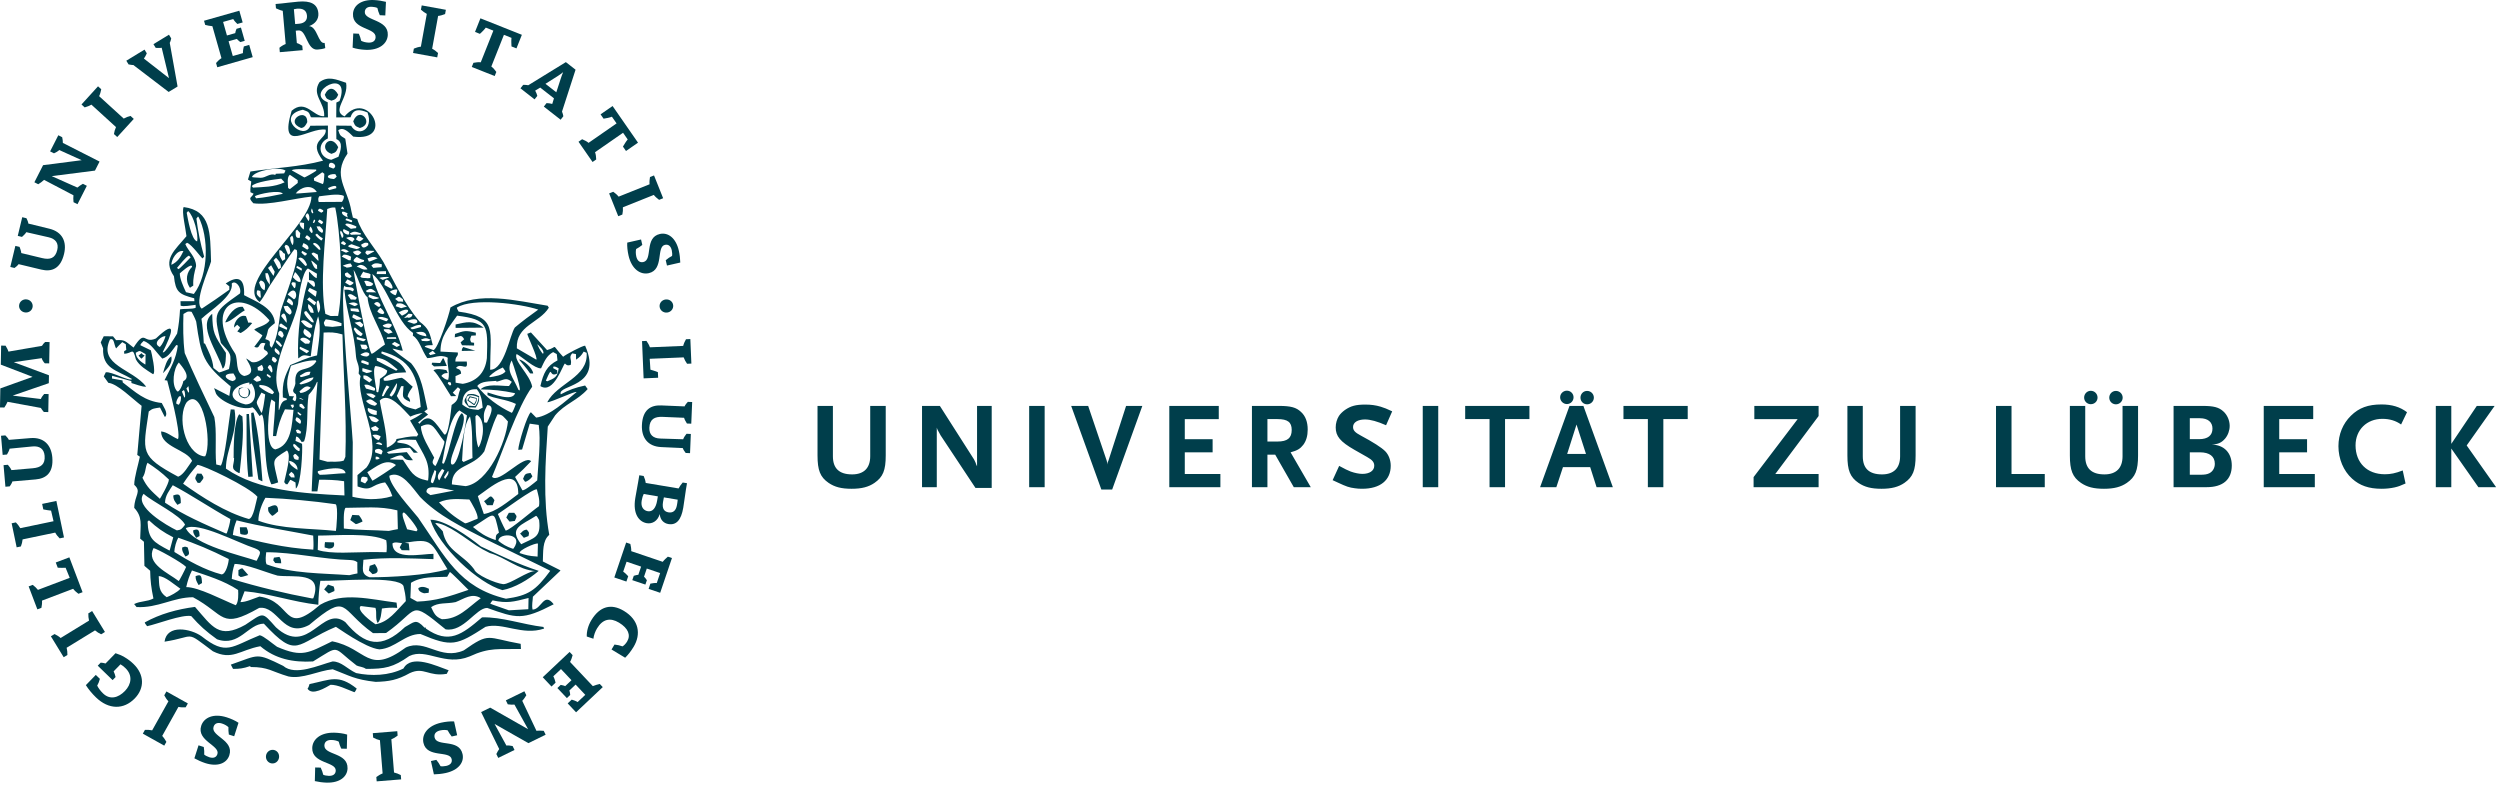 <?xml version="1.0" encoding="UTF-8"?>
<!DOCTYPE svg  PUBLIC '-//W3C//DTD SVG 1.1//EN'  'http://www.w3.org/Graphics/SVG/1.1/DTD/svg11.dtd'>
<svg clip-rule="evenodd" stroke-linejoin="round" stroke-miterlimit="2" version="1.1" viewBox="0 0 452 142" xml:space="preserve" xmlns="http://www.w3.org/2000/svg"><path d="m105.79 62.496c-0.504 0-3.492 1.598-3.977 2.008-2.351-2.527-0.742-1.777-2.906-1.211-0.972-1.066-1.945-2.141-2.918-3.188-0.23 0.071-0.445 0.161-0.656 0.25 0.086 0.547 1.965 4.375 1.629 4.672-1.184-0.687-2.352-1.367-3.516-2.05-0.187-4.145 4.047-4.536 5.782-7.34-0.082-0.133-0.145-0.25-0.211-0.36-5.739-0.914-12.45-2.691-17.575 0.317-0.23 1.367-2.351 7.699-3.089 7.699-0.532-0.203-1.059-0.406-1.571-0.586 0.11-0.355 1.145-0.285 1.465-0.301-0.555-2.23-0.68-2.988-2.394-4.258-2.817-3.355-4.489-7.066-6.52-10.753-1.566-2.645-4-5.243-4.746-7.793-0.274-0.094-0.531-0.184-0.785-0.254-0.102-0.411-0.188-0.797-0.274-1.184-0.699-4.191-3.496-6.379-0.699-10.391-0.144-0.91-0.277-1.8-0.398-2.687-1-0.617-0.934-0.57-1.274-1.527 0.914-0.731 1.926 0.386 2.711 1.14 7.688 1.024 2.692-8.726-1.57-3.648-2.434-1.051 0.785-3.278 0.277-6.082-1.816-0.614-3.258-1.278-4.808-0.114-1.5 2.325 1 3.668 0.847 6.153-1.945 0.183-3.324-3.188-5.883-0.981-2.437 8.09 3.196 2.895 6.161 3.418 0.234 1.825-3.368 1.891-0.485 5.606-4.32 1.16-8.832 1.297-13.129 1.957-0.152 0.48-0.3 0.961-0.445 1.461 0.188 0.113 0.379 0.222 0.594 0.34-0.024 0.543-0.215 1.187-0.149 1.941l0.571 0.266c-0.383 0.847-1.121 0.574-0.043 1.734 2.754 0.41 7.429-0.887 10.504-1.207 0 5.195-14.082 15.562-9.36 19.07 0.887-1.047 1.551-2.57 1.809-2.933 0.453-0.653 3.926-6.02 4.5-6.633 0.125 0.043 0.258 0.09 0.402 0.16 0.57 1.84-2.222 8.652-2.945 11.117-0.336 2.141-0.442 4.535-1.582 6.539-0.903-0.644 0.387-1.113-1.168-1.554 0.847-1.997-0.106-1.43 1.734-2.891-0.168-2.848-3.742-4.031-5.566-5.055 0.144-3.261-1.246-3.511-3.324-2.117 0.211 0.156 0.425 0.336 0.652 0.52v0.617c-1.625 1.16-3.383 2.39-4.973 3.418-1.543-1.008 1.313-7.133 1.672-8.524-0.168-5.195 0.024-9.183-4.953-9.843-0.402 0.777 0.383 3.988 0.508 5.265-2.098 2.551-4.383 4.172-2.266 7.242 0.301 2.871 0.91 3.258 3.664 3.989 0 0.16 0.02 0.343 0.039 0.523h-2.515c0 0.25 0 0.527 0.019 0.801 0.465 0.25 1.992-0.067 2.711-0.141 0 0.164 0 0.344 0.02 0.524-0.575 0.3-2.137 0.14-2.836 0.3-0.082 1.481-0.235 2.915-0.528 4.375-0.339 0.567-2.246 3.758-2.605 3.368 1.672-3.368 2.77-6.262-1.23-2.481-2.352 1.047-1.801-1.847-4.04 1.641-1.613-1.254-1.55-1.414-3.156-1.344-0.191-0.23-0.383-0.453-0.554-0.684-0.571-0.023-1.118-0.023-1.672-0.023-0.192 0.363-0.383 0.731-0.551 1.117 0.129 0.34 0.273 0.703 0.426 1.071-0.153 3.71 2.476 3.941 5.25 5.558-0.465 0.5-3.664-1.387-4.762-1.23-0.129 0.25-0.254 0.504-0.363 0.757l0.828 1.157c1.629 0.136 4.383 2.918 6.011 4.148-0.277 2.961-0.531 5.926-0.785 8.887 0.149 0.086 0.297 0.203 0.469 0.316-0.258 1.344-1.019 3.739-1.019 5.082 1.398 1.254 0.066 1.821 0 4.168 1.546 1.664 1.125 3.008 1.078 5.563 0.218 0.183 0.453 0.363 0.679 0.566 0.028 1.434 0.043 2.895 0.086 4.356 0.34 0.293 0.68 0.59 1.039 0.886 0.039 1.801 0.188 3.098 0.59 5.012-1.16 0.617-2.265 0.41-3.492 1.008l0.445 0.543c3.875 0.207 6.629-1.774 10.203-1.774 5.911 3.165 4.891 5.942 11.965 1.93 3.41-0.476 4.321 5.606 9.039 3.078 7.18-5.992 5.36-2.941 11.543 1.485 0.785-0.024 1.567-0.024 2.352-0.024 6.16-4.328 3.957-6.219 10.773-0.664 3.239 0.547 5.489-3.875 7.52-3.875 5.297 1.895 6.351 2.281 12.023-0.66-1.797-2.32-2.203 0.961-3.828 0.961-0.168-0.914 0.043-1.574 0.063-2.328 1.652-1.567 3.304-3.141 4.957-4.692v-0.089c-1.059-0.543-2.117-1.075-3.157-1.594 0.086-1.778-0.105-3.719 1.161-4.809-1.161-6.332-0.696-13.238-0.27-19.57 0.441-0.688 0.887-1.367 1.332-2.031 1.777-2.118 4.043-2.664 5.883-4.758l-0.465-0.641c-1.84 0.391-2.859 0.774-4.402 1.594-0.727-1.816 7.808-1.109 4.402-8.797m-58.719-9.879 0.094 1.164c-0.062 0-0.121 0-0.191 0.028-0.692-0.606-0.563-0.711-0.508-1.293 0.258-0.036 0.258-0.036 0.605 0.101m0.75-0.14c-0.718-0.286-0.812-0.989-0.984-1.418 0.102-0.137 0.203-0.243 0.301-0.348 1.187 0.242 0.683 1.766 0.683 1.766m0.59-3.086c0.328 0.722 0.414 0.914 0.371 2.105-0.722-1.027-0.742-1.121-0.804-2.105h0.433zm0.621-1.438c0.192 0.367 0.41 0.774 0.645 1.184-0.199 0.734-0.199 0.734-0.266 0.699-0.351-0.492-0.652-0.949-0.953-1.395l0.574-0.488zm0.879-1.355c0.367 0.425 0.942 0.82 0.875 1.824-0.148 0.07-0.297 0.164-0.418 0.265-0.305-0.554-0.609-1.117-0.91-1.636 0.152-0.156 0.301-0.321 0.453-0.453m1.621-0.715c0 0.324 0 0.648 0.028 0.972-0.164 0.086-0.329 0.207-0.493 0.321-0.652-1.09-0.519-1.031-0.574-1.938 0.688 0 0.457 0.489 1.039 0.645m0.973-0.172c-0.121 0.133-0.27 0.328-0.422 0.328l-0.633-1.457c0.067-0.125 0.121-0.223 0.211-0.328 0.602 0.105 0.688 0.457 0.844 1.457m0.351-1.441c-0.332-0.59-0.378-0.844-0.398-1.325 0.102-0.113 0.207-0.226 0.336-0.34 0.441 0.321 0.254 1.872 0.062 1.665m35.786 64.847c0.125-0.207 0.277-0.39 0.421-0.57 2.668 0.57 3.708 0.273 6.5-0.434-0.019 0.664-0.039 1.344-0.039 2.028l-3.515 0.203c-3.258-1.133-3.258-1.133-3.367-1.227m-13.043-15.539c-1.145-1.461-5.207-5.789-5.207-7.566 2.179-1.028 4.148 2.144 5.547 3.824 3.3 3.398 7.617 5.453 11.855 7.637 11.516 5.605 11.516 5.605 11.687 5.742-2.644 3.574-3.976 4.469-8.003 5.031-8.489-2.047-10.926-7.496-15.879-14.668m12.535-22.148c1.183 0.64 3.41 0.754 5.144 1.597-0.172 0.387-0.445 1.293-0.742 1.618-2.39-1.141-4.699-2.805-6.242-4.852 0.676-0.941 2.344-0.813 3.449-0.934 0 0.043 0 0.086 0.02 0.157 1.379-0.301 1.695-0.887 2.773 0.019l-0.508 0.758c-1.566 0-4.105-0.504-5.148 0.613 2.164 0.02 3.922 0.184 6.25 0.684-0.484 1.594-4.106 0.086-4.977-0.137-0.019 0.16-0.019 0.32-0.019 0.477m4.383-6.266c0.211 0.504 2.179 6.336 1.203 5.289-0.93-2.285-2.285-3.398-1.203-5.289m-3.942 3.031c-0.043-0.066-0.078-0.113-0.105-0.16 0.847-0.797 1.359-1.094 2.437-1.598 0.149 0.227 0.317 0.458 0.489 0.688-0.403 0.727-2.118 0.957-2.821 1.07m-30.129-28.05c-0.086 0.16-0.172 0.324-0.316 0.39-0.211-0.164-0.422-0.297-0.637-0.433 0.067-0.141 0.129-0.274 0.215-0.391 0.211 0.027 0.402 0.141 0.738 0.434m-0.019-1.887c-0.125 0.066-0.235 0.133-0.34 0.203l-0.57-0.344v-0.18c0.359-0.296 0.25-0.296 0.929 0.09-0.019 0.067-0.019 0.137-0.019 0.231m-3.938 7.355c0.039-0.09 0.102-0.179 0.168-0.25 0.274 0.133 0.547 0.297 0.824 0.457 0 0.227-0.191 0.387-0.398 0.387-0.277-0.207-0.555-0.5-0.594-0.594m1.032 2.34c-0.106 0.024-0.219 0.082-0.297 0.141-0.426-0.457-0.856-0.918-1.282-1.348 0.508-0.547 1.34 0.32 1.579 1.207m-0.864-3.387c0-0.136 0-0.136 0.211-0.617 0.317 0.184 0.977 0.321 0.914 1.028-0.086 0.046-0.172 0.093-0.238 0.16-0.293-0.207-0.594-0.387-0.887-0.571m2.649 4.918c-0.024 0.254-0.043 0.504-0.043 0.754-0.024 0-0.047 0.028-0.067 0.047-0.718-0.41-0.996-0.957-1.332-1.183v1.527c0.532 0.156 1.145-0.07 1.078 1.09-0.062 0.047-0.125 0.093-0.187 0.16l-1.102-0.977c-1.23 4.285-1.949 9.274-1.734 13.899 0.969-0.731 0.969-0.614 2.262-0.391 0.34-2.461 0.574-5.098 1.336-7.223 0.632 2.051 0.086 4.743-0.196 7.067-2.031 0.476-3.172 1.094-4.843 1.75-0.93 2.008-1.485 2.988-1.336 5.855 0.234 0.047 0.464 0.118 0.699 0.184v0.277c-0.934 0.114-1.082 0.91-1.375 1.797h-0.067c-0.062 0 0.11-2.734 0.082-2.984-2.031-4.781 2.485-11.664 3.411-16.176 0.086-1.461 0.765-5.809 1.781-6.422 0.527 0.317 1.082 0.633 1.633 0.949m-7.946 29.352h0.571c0.382-1.938 0.769-3.168 1.59-4.832 0.511 0.027 1.019 0.047 1.55 0.094-0.3 2.504-0.3 6.425-3.285 7.152-2.18-0.391-1.078-8.316-0.699-9.023 0.211 0.136 0.426 0.296 0.66 0.457 0 1.933-0.277 3.988-0.387 6.152m0.196-7.906c-0.086 0.136-0.215 0.297-0.321 0.343-1.039-0.367-1.672-0.847-2.347-1.347 0-0.117 0-0.227 0.019-0.344 0.977 0.066 1.821 0.227 2.649 1.348m-0.785-2.621c-0.188-0.141-0.36-0.274-0.528-0.391 0-0.109 0-0.223 0.02-0.316 0.086 0.046 0.574 0.207 0.738 0.566-0.078 0.047-0.164 0.094-0.23 0.141m-3.708 0.839 0.063 0.391c0.109-0.09 0.215-0.16 0.32-0.227 0.996 1.184 1.039 3.805-1.058 3.805-3.836-0.867-2.5-3.488 0.675-3.969m-3.027-0.246c-1.418-0.367-1.902-1.39 0.172-1.39 0.313 0.59 0.848 1.113-0.172 1.39m3.77-0.343c0.234-0.227 0.492-0.43 0.738-0.641 0.32 0.211 0.445 0.117 0.68 0.797-0.293 0.23-0.653 0.254-0.825 0.301-0.55-0.368-0.55-0.368-0.593-0.457m0.765-2.141c0.25-0.164 0.504-0.316 0.782-0.457 0.168 0.32 0.168 0.32 0.277 0.726-0.086 0.118-0.152 0.254-0.219 0.391h-0.082c-0.23-0.047-0.465-0.094-0.695-0.113l-0.063-0.547zm0.7 4.559c0.207 0.113 0.441 0.226 0.675 0.335 0 0.051-0.445 3.583-0.699 3.305-1.121-2.344-1.082-1.41 0.024-3.64m9.398-2.762c0 0.777-1.719 1.164-2.285 1.297l-0.254-0.2c0.93-0.687 1.309-0.82 2.539-1.097m-0.719-0.453c-0.359 0.09-1.422 0.48-1.613 0.406-0.039-0.086-0.086-0.18-0.125-0.25 0.738-0.387 0.973-0.77 1.93-0.703l-0.192 0.547zm0.231 2.328c-0.446 0.547-1.27 0.953-1.864 0.953l-0.187-0.273c0.613-0.481 1.18-1.321 2.051-0.68m-2.008 1.844c0.164 0.019 0.336 0.089 0.695 0.339-0.043 0-0.086 0-0.105 0.02l-0.633-0.27c0-0.046 0.019-0.07 0.043-0.089m0.949 1.8c-0.105 0.114-0.191 0.18-0.316 0.18-0.235-0.164-0.45-0.297-0.657-0.434v-0.363c0.442-0.32 0.614 0.09 0.973 0.617m-0.613 1.203c-0.086 0.071-0.172 0.141-0.235 0.208-0.168-0.137-0.316-0.274-0.464-0.411 0-0.117 0-0.203 0.023-0.297 0.211 0.161 0.441 0.317 0.676 0.5m-0.871 0.477c1.23 0.531 0.66 1.281 0.593 1.211-0.761-0.523-1.011-0.594-0.593-1.211m0.804 2.668c-0.039 0.09-0.086 0.207-0.125 0.32-0.211-0.047-0.425-0.09-0.613-0.113-0.082-0.184-0.152-0.344-0.211-0.5 0.36-0.25 0.512-0.113 0.949 0.293m-1.035-5.582c-0.043 0-0.082 0-0.129 0.023-0.125-0.089-0.254-0.183-0.359-0.25 0-0.367 0.129-0.367 0.254-0.613-0.293-0.023-0.594-0.047-0.867-0.047-0.723-2.371-0.321-3.281 0.293-5.492 1.445-0.48 2.824-0.98 4.472-0.98 0.043 0.046 0.082 0.113 0.125 0.183-1.414 2.297-4.062 0.363-3.789 4.031-0.187 1.051-0.883 1.282 0.11 1.938 0.019 0.391 0.168 0.684-0.11 1.207m-0.336 0.637 0.063 0.386c-0.11 0.094-0.195 0.184-0.278 0.297-0.125-0.203-0.23-0.406-0.332-0.613l0.547-0.07zm1.102 7.929c0 0.118 0 0.25 0.019 0.387-0.105 0.094-0.105 0.094-0.234 0.094-0.551-0.274-0.723-0.613-0.953-0.938 0.019-0.132 0.043-0.246 0.066-0.363 0.528 0.117 0.528 0.481 1.102 0.82m-0.152 1.571-0.063 0.5c-0.105-0.02-0.215-0.02-0.32-0.02-0.614-0.086-0.485-0.453-0.633-0.73 0.402-0.543 0.402-0.34 1.016 0.25m-0.235 2.324c-0.695-0.43-1.519-0.977-1.519-1.633 0.55 0 1.625 0.656 1.519 1.633m-0.508 1.367c-0.207-0.019-0.422-0.019-0.632-0.019-0.149-0.161-0.293-0.317-0.426-0.477 0.105-0.187 0.304-0.41 0.465-0.523 0.32 0.293 0.535 0.316 0.593 1.019m-16.172-3.844c-0.085 0-0.171 0-0.257 0.02-3.493-0.617-4.868-7.293-3.067-9.82 2.918-2.918 4.614 7.269 3.324 9.8m-3.093-11.578c-0.106-0.23-0.211-0.453-0.317-0.664 0.106-0.152 0.231-0.293 0.36-0.433 0.039 0.117 0.293 1.464-0.043 1.097m-0.703 0.934c-0.141-0.363-0.293-0.707-0.422-1.047 0.281-0.254 0.281-0.254 0.363-0.254 0.277 0.297 0.293 1.551 0.059 1.301m13.234 17.976c-0.246 0.754-0.695 4.012-1.586 4.012-4.234-1.211-8.406-3.922-11.855-6.379 0.824-1.254 1.632-2.301 2.605-3.398 0.949 0 9.313 3.941 10.836 5.765m-15.305-2.093c3.364 1.777 6.797 4.121 10.418 6.125-0.09 0.824-0.336 1.691-0.656 2.578-0.062 0-0.133 0-0.172 0.019-3.937-1.703-7.578-3.281-10.988-5.558 0-1.274 0.824-2.278 1.398-3.164m-2.332 2.461c-1.566-1.442-2.324-2.075-3.152-3.805 0.66-0.981 0.445-1.781 0.914-2.715 1.394 0.914 2.516 1.711 3.871 3.031 0 0.774-1.609 3.489-1.633 3.489m4.684 5.304c2.262-1.207 9.398 2.645 12.492 3.645 1.356 0.551 0.992 0.867 0.336 2.234h-0.121c-2.504-0.887-11.289-2.82-12.707-5.879m7.769 5.586c0 0.571-0.492 2.778-1.312 2.778-3.027-0.797-6.035-2.485-8.516-4.055 0-0.817 0.36-2.008 0.703-2.578 3.133 1.07 5.903 2.215 9.125 3.855m15.289 7.09c-0.086 0-0.152 0.016-0.214 0.039-4.887-0.91-9.93-2.117-14.528-3.531 0.047-1 0.235-1.863 0.512-2.711 2.094 0 5.547 1.5 7.773 2.113 2.879 0.371 8.274-0.836 6.457 4.09m-8.453-6.137c-0.293-0.632-0.101-1.73-0.058-2.183 4.972 0 10.011 1.273 15.246 1.414 0.379 0.043 0.738 0.043 1.222 0.387 0 0.66 0 1.343 0.028 2.027-0.492 0.086-0.977 0.203-1.465 0.32-4.914-0.367-10.457-0.25-14.973-1.965m8.434-5.191c0.019 0.73 0.105 1.566 0.019 2.547-0.066-0.02-0.128-0.02-0.187-0.02-5.149-0.316-9.473-1.363-14.359-2.64 0.125-1.118 0.336-1.782 0.675-2.645 4.618 1.164 9.106 1.844 13.852 2.758m-9.914-2.691c0-1.387 0.613-3.028 1.273-4.145 4.043 0.16 8.508 0.57 12.684 1.164 0.551 0.293 0.105 4.875 0.062 4.828-4.593-0.48-9.91-0.297-14.019-1.847m23.121 3.539c0.105 0.636 0.129 1.406 0.047 2.16-0.996-0.028-1.973-0.028-2.945-0.028-2.688 0-7.219 0.414-9.485-0.382l0.063-2.598c3.242 0 9.422-0.57 12.32 0.848m11.074 5.238c-3.664 1.117-10.394 1.453-14.078 1.453-1.672-0.547-1.164-1.664-1.125-3.164 4.109-0.481 8.406-0.25 12.664-0.117v-0.961c-2.16 0-7.41 1.281-7.41-1.887 0.465-0.316 1.059-0.113 1.734-0.043-0.148 0.25-0.293 0.5-0.422 0.777 0.106 0.153 0.235 0.317 0.36 0.5 0.465 0 0.933 0 1.398 0.02l-0.125-1.254c-0.258-0.043-0.492-0.09-0.722-0.113 5.148-0.817 4.507-0.344 7.726 4.789m-5.609-6.86-1.688-0.363c-0.406-1.222-1.23-2.988-0.597-3.035 0.257-0.019 2.222 2.328 2.48 3.145-0.07 0.07-0.133 0.16-0.195 0.253m-12.856-4.242c3.114 0 6.184-0.363 9.403 0.457 0.027 1.118 0.047 2.254 0.086 3.395-0.551 0.09-1.098 0.207-1.629 0.32-2.774-0.183-5.504-0.113-8.133-0.433 0-1.184-0.125-3.032 0.273-3.739m3.793-19.215v-0.156c0.805-0.418 0.805-0.293 1.907 0.477v0.164l-0.356 0.285c-0.863-0.164-1.168-0.418-1.551-0.77m0.293 1.157c0.524 0.16 1.051 0.343 1.61 0.535-0.036 0.219-0.036 0.476-0.036 0.723-0.14-0.028-0.285-0.028-0.433-0.028-0.785-0.129-1.371-0.66-1.141-1.23m-0.328-2.598c0.695 0 0.926-0.172 1.723 0.434-0.172 0.144-0.297 0.285-0.434 0.418-0.656-0.274-1.09-0.563-1.289-0.852m-0.035-0.914-0.309-0.656c0.641-0.199 1.149 0.183 1.946 0.574v0.41c-0.078 0-0.16 0.031-0.235 0.055-0.48-0.137-0.941-0.274-1.402-0.383m-0.438-1.809c-0.035-0.203-0.035-0.375-0.035-0.546 0.602-0.102 1.012 0.242 1.617 0.785-0.191 0.136-0.347 0.308-0.515 0.476-0.371-0.238-0.723-0.476-1.067-0.715m-0.222-1.312c0-0.207 0-0.406 0.031-0.578 0.598 0.172 1.191 0.344 1.809 0.519-0.325 0.293-0.871 0.348-1.078 0.379-0.278-0.117-0.516-0.234-0.762-0.32m-0.156-1.555c-0.258-0.867 0.972-0.16 1.312-0.023 0 0.09 0.02 0.523-0.152 0.433-0.399-0.132-0.782-0.273-1.16-0.41m-0.18-1.504c0.371-0.144 0.976-0.656 1.586-0.175v0.316l-0.399 0.254c-0.5-0.024-1.007-0.11-1.187-0.395m-0.024-1.777c0.356 0 0.707 0.023 1.071 0.047 0.086 0.172 0.176 0.332 0.265 0.527-0.113 0.098-0.222 0.219-0.336 0.336l-0.734-0.144c-0.086-0.262-0.176-0.524-0.266-0.766m-0.64-0.949v-0.418c0.543 0.125 1.09 0.261 1.66 0.418-0.238 0.261-0.305 0.355-0.543 0.355-0.391-0.125-0.75-0.254-1.117-0.355m-0.555-1.856c0.07-0.109 0.141-0.218 0.203-0.297 0.485 0.371 0.961 0.774 1.446 1.184-0.106 0.105-0.204 0.219-0.278 0.371h-0.168c-0.89-0.371-0.89-0.781-1.203-1.258m1.289-0.301c-0.39-0.285-0.781-0.585-1.144-0.847l1-0.192 0.574 0.52c0 0.359-0.277 0.492-0.43 0.519m-1.531-1.777c0-0.414 0.109-0.351 0.223-0.586 0.496 0.235 0.992 0.473 1.484 0.738-0.305 0.325-0.633 0.235-0.938 0.27-0.269-0.148-0.519-0.301-0.769-0.422m-0.27-1.18c-0.039-0.168-0.078-0.332-0.078-0.464 0.438 0 0.91 0 1.383 0.046 0.086 0.165 0.16 0.336 0.238 0.551-0.078 0-0.152 0-0.238 0.043-0.434-0.09-0.867-0.129-1.305-0.176m-0.425-1.359c0.574-0.199 1.015-0.351 1.703 0.113-0.254 0.278-0.403 0.313-0.617 0.36l-1.086-0.473zm-0.125-1.5c0.449-0.476 1.019 0.031 1.652 0.477-0.098 0.101-0.188 0.207-0.281 0.343-0.289-0.035-0.571-0.035-0.828-0.035-0.2-0.273-0.383-0.547-0.543-0.785m1.043-4.566c0.671 0.933 1.586 4.375 2.519 4.941 0.274 2.988 2.305 5.449 3.156 8.547-0.679 0.383-1.972 1.594-2.418 1.684-0.699-0.75-3.07-13.372-3.257-15.172m6.074 18.179c0 0.778-0.738 1.078-1.317 1.528 0 0.707-0.101 1.527-0.293 2.375-0.062 0-0.105 0.019-0.148 0.043-0.066-0.024-0.129-0.043-0.172-0.071-0.062-1.086-0.828-4-0.191-4.691 0.785 0.133 1.25 0.25 2.121 0.816m-1.863-1.777c-0.024-0.18-0.043-0.363-0.043-0.523 1.527 0.136 2.453 1.003 3.793 2.14-0.086 0.094-0.172 0.188-0.301 0.188-1.164-0.614-2.305-1.207-3.449-1.805m0.367 10.746c-0.051 0.141-0.328 0.348-0.489 0.41-1.05-0.148-0.914-0.41-1.347-1.133 0.781 0.059 0.972 0.024 1.836 0.723m-0.625 1.039c0.191 0.156 0.406 0.32 0.617 0.477-0.086 0.136-0.168 0.273-0.254 0.433h-0.805c-0.148-0.179-0.273-0.363-0.402-0.527 0.273-0.133 0.555-0.273 0.844-0.383m0.937 1.887c0 0.141-0.32 0.758-0.426 0.707-0.66-0.274-0.781-0.566-1.058-0.934 0.617-0.09 0.738-0.16 1.484 0.227m0.274 1.414c-0.024 0.043-0.043 0.09-0.067 0.16h-0.144c-0.317-0.09-0.637-0.18-0.953-0.25 0.382-0.25 0.656-0.367 1.164 0.09m0.086 1.277c-0.047 0.18-0.172 0.66-0.297 0.594-0.364-0.141-0.723-0.25-1.063-0.367-0.019-0.137-0.019-0.274-0.019-0.414 0.273-0.293 1-0.363 1.379 0.187m-1.25 1c0.168 0 0.316-0.066 0.675 0.231v0.113c-0.171 0.117-0.336 0.156-0.464 0.156-0.086-0.023-0.168-0.039-0.235-0.039 0-0.164 0-0.324 0.024-0.461m3.66 1.504c-0.231 0.344-4.215 2.871-4.254 2.848-0.32-0.524-0.641-1.047-0.934-1.547 1.528-0.91 3.391-2.668 5.188-1.301m-5.188 2.235c0.02 0.16 0.047 0.316 0.086 0.48-0.465 0.637-0.465 0.637-0.508 0.613-0.254-0.136-0.511-0.25-0.761-0.363 0.086-0.98 0.23-0.934 1.183-0.73m3.223 0.91c0.594 0.801 0.867 1.301 1.312 2.484-1.418 0.434-2.562 0.527-3.921 0.547-1.208-0.047-2.325-0.203-3.301-0.434l0.062-9.863c-0.191-3.875-2.519-27.207-1.5-28.301 0.235 0.524 1.481-0.047 1.711 0.731-0.058 0.094-0.125 0.179-0.191 0.297-0.699-0.364-0.926-0.297-1.539-0.297 0.379 4.101 1.84 7.722 2.113 12.144 0.125 1.094 0.699 1.504 0.465 3.004 0.105 0.164 0.234 0.321 0.359 0.481-1.078 4.078 4.383 12.234 1.059 16.519-0.551 0.453-1.098 0.91-1.625 1.367 0 0.68 0 1.368 0.015 2.051 2.754 1.024 2.309-0.363 4.981-0.73m-6.508-41.68c-0.074-0.07-0.496 0.113-0.562 0.148-0.204-0.078-0.797-0.355-0.957-0.425 0.16-0.18 0.714-0.489 1.519 0.277m-0.84-1.203c-0.14-0.074-0.656-0.262-0.656-0.406 0.465-0.41 0.336-0.457 0.949 0.09-0.058 0.113-0.207 0.292-0.293 0.316m-7.969 16.937c0.434-0.468 1.27-0.128 1.786 0.434-0.082 0.121-0.145 0.277-0.2 0.434h-0.722c-0.285-0.246-0.574-0.465-0.864-0.68v-0.188zm1.536 2.157c0 0.031 0 0.062 0.031 0.097-0.152 0.098-0.297 0.223-0.418 0.356l-1.262-0.778c-0.027-0.261-0.027-0.261 0.063-0.418 0.511 0.227 1.05 0.485 1.586 0.743m0.121-2.301c-0.91-0.481-1.442-0.953-0.887-1.684 0.207 0.137 1.859 1.004 0.887 1.684m-1.551-3.031c0.508-0.551 1.383 0.214 2.062 0.761-0.031 0.114-0.066 0.219-0.066 0.356-0.137 0-0.273 0.043-0.402 0.078-0.883-0.18-1.188-0.797-1.594-1.195m0.98-1.84c0.407 0.433 2.145 2.601 0.864 1.914-0.278-0.195-2.008-1.914-0.864-1.914m0.774 0.265c-0.527-0.816-0.504-0.878-0.445-1.562 0.414 0.269 0.972 0.781 0.972 1.629-0.179-0.031-0.367-0.067-0.527-0.067m-0.645-2.367c0.121-0.144 0.258-0.289 0.395-0.398 0.398 0.293 0.801 0.574 1.23 0.902 0 0.074-0.191 0.504-0.297 0.531-0.464-0.355-0.902-0.711-1.328-1.035m0.141-1.562c0.09-0.203 0.187-0.375 0.316-0.543 0.407 0.203 0.825 0.406 1.262 0.609 0.031 0.168-0.129 1.027-0.195 0.985-0.477-0.375-0.946-0.711-1.383-1.051m1.891 1.726c0.332 0.668 0.507 1.68 0 2.231-0.024-0.024-0.043-0.047-0.043-0.067-0.039-0.144-0.61-2.164 0.043-2.164m1.332 3.414c0.933 0.141 1.781 0.231 2.859 0.707-0.02 0.164-0.02 0.321-0.02 0.481-0.554 0.043-1.101 0.109-1.632 0.18-0.446-0.047-0.887-0.09-1.332-0.118-0.387-0.726-0.153-0.746 0.125-1.25m3.027 2.735c0.172 7.293 0.785 14.718 0.527 22.129-0.101 0.222-0.211 0.449-0.297 0.679-0.925 0.317-2.089 0.16-2.96 0.207-0.489-0.136-0.954-0.273-1.422-0.386 0.234-7.657 0.488-15.313 0.742-22.969 1.254-0.047 1.949-0.094 3.41 0.34m1.566-14.043c-0.035 0.207-0.07 0.41-0.07 0.617-0.109 0-0.226 0-0.34 0.023-0.433-0.23-0.879-0.457-1.293-0.683 0.114-0.117 0.219-0.227 0.371-0.344 0.805 0 1.141 0.316 1.332 0.387m0.207 1.699c-0.152 0.172-0.781 0.262-1.031 0.262-0.094-0.141-0.601-0.239-0.672-0.344 0.188-0.129 1.059-0.402 1.407-0.402l0.296 0.484zm-1.304 1.297c0.129-0.067 0.254-0.137 0.398-0.184 0.258 0.227 0.531 0.453 0.805 0.703-0.102 0.094-0.207 0.207-0.317 0.325-0.55-0.071-1.039-0.325-0.886-0.844m1.543 1.683c-0.039 0.27-0.586 0.504-0.676 0.504-0.293-0.183-0.59-0.367-0.852-0.504 0.129-0.226 0.262-0.41 0.426-0.593 0.344 0.183 0.727 0.367 1.102 0.593m-6.121 34.747c-0.403-0.364-0.375-0.387-0.336-0.657 0.992-0.297 4.742-1.187 5.015 0.364-1.543 0.043-3.363 0.293-4.679 0.293m-1.551-38.739c0.16 0 0.75 0.559 1.062 0.828 0 0.223 0 0.442 0.028 0.688-0.071-0.027-0.141-0.027-0.184-0.027-0.406 0-0.883-1.411-0.906-1.489m0.07-1.242c0.363-0.387 0.473-0.144 1.133 0.168l0.133 1.051c-0.043 0-0.067 0.023-0.086 0.051-1.11-1.125-1.11-1.125-1.18-1.27m1.633-0.734c-0.09 0-0.184 0-0.277 0.027-0.364-0.344-0.719-0.684-1.063-1.023 0-0.586 1.234 0.093 1.34 0.996m-1.168-4.832h-0.125c-0.039-0.024-0.086-0.047-0.106-0.047 0.067-0.18 0.129-0.363 0.211-0.547 0.297 0.027 0.254 0.25 0.02 0.594m0.215 2.148c0.09-0.07 0.18-0.141 0.297-0.215 0.289 0.289 0.496 0.559 1.062 0.852-0.07 0.125-0.137 0.242-0.183 0.363h-0.157c-0.586-0.433-0.769-0.629-1.019-1m0.23-1.512h0.594c0.277 0.344 0.867 0.684 0.402 1.188-0.761-0.41-0.742-0.637-0.996-1.188m1.926-3.144c0.512-0.184 0.723-0.317 1.445-0.274 0.887 4.082 1.563 14.379 0.524 19.598-0.461 0-0.91 0-1.356 0.02-0.316-0.137-0.632-0.27-0.953-0.387-1.031-5.582 0.024-13.348 0.34-18.957m2.461 3.898c0.23 0.25 0.781 1.051 0.207 1.344-0.187-0.617-0.504-1.023-0.207-1.344m0.516-0.273c0.312 0.16 0.66 0.316 1.007 0.473-0.027 0.152-0.027 0.312-0.027 0.5-0.109 0-0.23 0-0.32 0.027-0.328-0.07-1.071-0.563-0.66-1m1.964 1.859c-0.156 0.137-0.273 0.301-0.402 0.469-0.398-0.266-0.762-0.5-1.133-0.727 0.403-0.199 1.352-0.32 1.535 0.258m1.024 1.446c-0.27 0.21-0.27 0.21-0.649 0.316-1.058-0.281-2.281-0.406-0.925-0.887 0.644 0.246 1.043 0.367 1.574 0.571m0.203 0.957c-0.238 0.203-0.473 0.476-0.684 0.476-0.566-0.133-0.656-0.34-0.847-0.617 0.637-0.18 0.914-0.52 1.531 0.141m0.504 1.351c-0.027 0.063-0.027 0.156-0.027 0.254l-0.891 0.285c-1.313-0.219-1.195-0.512-0.418-1.121 0.391 0.195 0.594 0.418 1.336 0.582m0.582 1.613c0.082 0.11-0.391 0.102-0.555 0.102-0.625-0.086-1.226-0.684-1.441-0.398 0.59-0.793 1.465-0.45 1.996 0.296m0.574 0.954c-0.027 0.207-0.058 0.445-0.058 0.683-0.133 0-0.274 0-0.411 0.031-0.8-0.121-1 0.067-1.382-0.281 0.16-0.332 0.359-0.629 0.547-0.926 0.41 0.325 0.863 0.161 1.304 0.493m0.418 1.632v0.25c-0.328 0.36-0.765 0.254-1.164 0.207l-0.398-0.859c0.464-0.172 1.027 0.078 1.562 0.402m0.606 1.637-1.661-0.031-0.226-0.235c0.844-0.503 0.98-0.562 1.887 0.266m0.531 0.988c-0.223 0.243-0.938 0.243-1.094 0.243l-0.84-0.407c0.028-0.168 0.063-0.3 0.094-0.441 0.59 0.207 1.207 0.406 1.84 0.605m0.281 1.332c-0.062 0.067-0.129 0.168-0.187 0.27h-0.282c-0.257-0.172-0.507-0.344-0.73-0.512 0.25-0.41 0.851-0.547 1.199 0.242m0.668 1.407-0.254 0.207c-0.613-0.071-0.777-0.231-1.031-0.504 0.141-0.184 0.379-0.614 0.613-0.614 0.145 0.157 0.528 0.43 0.672 0.911m0.723 1.089c-0.098 0.106-0.196 0.239-0.258 0.379h-0.219c-0.504-0.203-0.972-0.379-1.445-0.543 0.375-0.406 1.226-0.168 1.922 0.164m0.57 0.961c0 0.082 0 0.168 0.031 0.254-0.152 0.164-0.312 0.391-0.547 0.391-0.636-0.082-0.921-0.109-1.082-0.477 0.504-0.168 0.868-0.511 1.598-0.168m0.207 1.469c-0.258 0.07-0.508 0.141-0.762 0.242-0.414-0.273-0.957-0.507-0.828-0.824 0.922 0 1-0.172 1.59 0.582m0.574 0.852 0.086 0.304h-1.734c0-0.105 0.035-0.207 0.062-0.269 0.528-0.035 1.055-0.035 1.586-0.035m0.739 1.383c-0.047 0.144-0.047 0.144-0.582 0.386-0.325-0.187-0.637-0.386-0.907-0.535 0.176-0.137 0.356-0.281 0.539-0.383 0.313 0.145 0.625 0.348 0.95 0.532m3.753 11.246c-0.312 0.136-0.636 0.269-0.929 0.433-1.973-0.48-2.352-0.64-3.391-2.441 0.254-0.594 0.512-1.184 0.785-1.758 0.125-0.023 0.274-0.023 0.422-0.023-0.043 1.734-0.57 2.097 1.188 2.851 0.043-0.551-0.293-0.801-0.446-0.953 0.11-0.73 0.594-1.254 0.93-1.781-0.867-0.66-1.121-1.141-1.969-1.617-0.89 0.043-2.726 0.777-3.277 0.476-0.023-0.137-0.023-0.273-0.023-0.387 1.351-1.093 2.347-0.953 4.086-1.07-0.868-2.121-2.774-2.527-4.489-3.418-0.019-0.113-0.019-0.113 0.082-0.363 5.168 1.387 6.52 4.305 7.031 10.051m-6.179-3.879c0.144 0 0.254 0.074 0.527 0.23-0.469 0.504-0.719 1.047-1.058 1.664-0.063 0-0.129 0-0.196 0.024h-0.125c0.211-0.75 0.492-1.348 0.852-1.918m1.816-0.387c0.024 0 0.043 0 0.086 0.023 0 0.735-0.379 1.918-1.055 2.372-0.109-0.09-0.214-0.184-0.3-0.274l1.269-2.121zm4.703 5.336c-0.871 0.684-1.547 0.98-2.265 1.363 0.484 0.821 0.972 1.66 1.48 2.512-0.086 0.109-0.168 0.219-0.23 0.363-1.696-0.047-2.438 0.293-3.707 0.477 0 0.613-1.207 1.39-1.739 1.551 0-3.059-0.843-5.747-1.289-8.5 1.629-1.758 4.274 1.617 5.528 2.894 0.785-0.34 1.293-0.5 2.222-0.66m0.996 12.211h-0.191c-2.605-0.524-2.922-1.664-4.359-3.742l-2.266-0.067c-0.027-0.039-0.043-0.07-0.066-0.09 3.515-1.613 1.359 0.415 4.148 0.231-0.379-0.504-0.758-0.981-1.117-1.461-1.102 0.094-2.207 0.184-3.285 0.297-0.106-0.113-0.211-0.203-0.321-0.297 1.614-0.5 2.184-0.777 4.172-0.777l0.699 0.894c0.235-0.023 0.489-0.023 0.739-0.023-1.668-1.598-1.774-1.571-3.703-1.824v-0.227c0.597-0.481 2.351-0.254 3.324-0.254 1.375 2.781 2.672 3.875 2.226 7.34m12.239 10.754c-0.067-0.024-0.106-0.024-0.149-0.024-1.797-0.617-2.668-1.254-3.98-2.32 4.129-2.531 3.707-3.305 4.699 1.02-0.609 0.433-0.57 0.554-0.57 1.324m3.195 1.57h-0.168c-1.144-0.387-1.824-0.82-2.562-1.414 0-1.523 4.808-1.453 2.73 1.414m-8.742-4.578c-2.102-1.23-3.18-2.164-4.723-3.789 1.797-0.813 3.516-0.586 5.504-0.516 0.274 0.453 1.695 2.731 1.461 3.485-0.633 0.183-1.82 0.82-2.242 0.82m-6.27-5.105c-0.254-0.231-0.734-0.356-0.718-0.68 0.074-1.453 3.382-0.352 5.011-0.141-1.734 0.317-4.101 0.821-4.293 0.821m3.176-4.352h0.063c0.129 0.594-0.192 0.867-0.59 1.437l-0.192-0.343c0.231-0.364 0.465-0.727 0.719-1.094m-1.547 1.641c-0.043 0-0.062 0-0.082 0.023-0.57-0.84 0.168-1.457 0.551-2.031 0.125 0.074 0.273 0.14 0.426 0.23 0 0.137-0.746 1.438-0.895 1.778m-1.164 0.546h-0.125c-0.082-0.066-0.172-0.113-0.254-0.16 0-0.797 0.446-1.523 0.68-2.211 0.082 0.075 0.168 0.141 0.273 0.211-0.043 0.797-0.214 1.43-0.574 2.16m-2.18-10.253c2.266-1.118 2.434 0.546 4.258 2.757 0 0.731-1.504 4.489-1.672 4.399-0.785-0.571-0.406-0.961-0.191-1.504-0.828-1.598-2.395-3.965-2.395-5.652m6.95-2.891c0.437 0.293 0.906 0.59 1.371 0.906 0 0-1.399 9.594-2.789 8.844-0.914-0.981 3.551-8.16 1.836-9.25-1.27 1.141-2.137 6.879-3.219 9.117-0.336 0-0.25-0.094-0.316-0.164 0.511-2.414 1.164-8.062 3.117-9.453m1.922 1.09c0.527 2.254 0.343 5.203 0.445 7.519-0.551 0.227-1.078 0.457-1.613 0.711l-0.27-0.234c0.188-2.184 0.082-6.305 1.438-7.996m-1.403-2.164c0-1.825 0.871-2.848 2.633-2.758 0.762 0.984 0.906 1.758 1.059 3.328-0.278 0.141-0.551 0.277-0.801 0.41-1.531-0.16-1.91-0.203-2.891-0.98m2.633 1.871c1.563 0.844 1.285 4.238 0.336 5.851h-0.078c-0.535-1.453-0.43-4.144-0.512-5.578l0.254-0.273zm1.883-1.754c1.629 0 0.293 2.371-0.043 3.164h-0.254c-0.082-0.02-0.168-0.043-0.254-0.043-0.148-1.621-0.062-1.844 0.551-3.121m3.746 2.957c-0.379 3.695-3.512 11.078-7.641 11.691-0.847-0.113-1.675-0.226-2.5-0.316 0-3.672 3.813-2.941 5.867-5.969 0.782-2.324 1.376-4.625 2.395-6.699 0.883 0 1.117 0.48 1.879 1.293m1.867 13.109c-1.844 1.364-4.023 3.254-6.226 3.621-0.379-1.097-0.825-2.328-1.082-3.238 1.757-1.141 7.308-6.172 7.308-0.383m3.363-0.824c0.211 0.91 0.575 1.824 0.383 3.031-1.207 0.817-5.101 4.235-6.015 4.418-0.594-1.09-0.993-2.05-1.418-3.004 0.976-0.617 6.586-4.785 7.05-4.445m-2.836 9.906c-2.371-2.996 0.129-3.461 2.672-5.125 0.188 0 0.375 0.414 0.567 0.754 0.383 3.188-0.867 3.172-3.239 4.371m3.028-0.132-0.063 2.375c-0.086-0.028-0.152-0.028-0.215-0.028-1.246-0.07-2.007-0.269-3.023-0.617-0.168-0.535 2.797-1.836 3.301-1.73m-19.313 11.507c1.336-0.91 2.731-0.547 4.43-0.91 1.523-0.594 2.965-1.734 4.551-0.703-2.434 1.797-4.024 3.797-7.028 3.797-1.253-0.473-1.46-1.18-1.953-2.184m-3.746-1.664c0.024-0.91 0.063-1.824 0.106-2.734 1.968-1.207 4.172-0.977 6.543-1.09 0.148-0.297 0.316-0.598 0.488-0.871 0.168 0 2.859 2.734 3.367 3.238-3.601 1.227-5.805 1.981-9.297 2.121-0.402-0.23-0.804-0.461-1.207-0.664m-30.726 0.754c0.234-0.664 0.492-1.324 0.746-1.961 4.488 0.387 8.699 1.938 13.34 2.442 0.015-1.485 0.148-2.993 0.359-4.332 3.008 0.089 14.141-0.977 15.031 0.933 0.192 0.821 0.403 1.735 0.426 2.735-1.82 1.847-3.051 3.761-5.488 4.191-0.617-0.402-3.563-2.531-2.664-3.301l2.664 0.336c0.297 0.957-0.082 1.875 0.386 2.738 0.633-0.57 0.657-1.82 0.782-2.621 0.886-0.132 1.629-0.203 2.754-0.117-0.047-0.316-0.086-0.637-0.11-0.953-4.719-0.57-9.672-2.008-13.824 0.391-6.797 5.871-4.957-0.641-10.969-1.485-1.14 0.383-2.394 1.004-3.433 1.004m-9.801-2.715c0.277-1.226 0.551-2.027 1.039-3.007 2.687 0.929 5.719 1.8 8.344 3.535 0.039 0.683 0.105 2.187-0.426 2.754-2.52-1.024-6.734-3.282-8.957-3.282m-4.973-1.98c1.121 0 2.817 1.527 3.914 2.277-0.445 0.594-1.883 1.321-2.476 1.531-1.504-1.007-1.332-2.144-1.438-3.808m-0.957-5.059c0.512 0 5.188 2.617 5.91 3.395-0.191 0.5-1.269 2.574-1.336 2.551-1.945-1.5-5.968-3.145-4.574-5.946m-1.058-4.804c0.086-0.094 0.171-0.164 0.25-0.231 1.445 1.344 2.504 2.098 4.39 3.074-0.215 0.778-0.426 1.551-0.636 2.348-0.043 0-0.063 0-0.086 0.023-2.86-1.523-3.809-2.027-3.918-5.214m-0.715-5.02c1.625 1.465 6.687 3.856 7.492 5.586-0.633 0.797-0.676 0.91-1.481 1.027-1.777-0.843-7.832-4.355-6.011-6.613m0.355-25.266c-0.023 1.914-0.023 1.914-0.062 1.891-0.828-0.5-1.715-1.207-1.715-2.137 0.867-0.457 0.551-0.414 1.777 0.246m2.582-1.277c-1.539-0.703 0.555-2.176 1.02-1.934-0.192 0.614-0.508 1.391-1.02 1.934m3.242-0.269c-0.273 2.343-1.293 4.054-2.394 6.265l0.484 0.07c0.192 0.817 2.524 9.36 1.95 10.594-1.266-0.547-1.965-1.301-3.063-1.394 0 2.847 4.656 3.261 5.609 5.316-0.656 0.887-1.527 2.524-2.523 2.867-7.051-3.781-6.375-4.465-5.313-11.8 0.696-0.575 1.036-0.547 2.032-0.708 0.277 0.543 0.554 1.09 0.847 1.665 0.02 0 0.043 0 0.086 0.019 0.633-0.68-0.406-1.98-0.617-2.504-3.113-0.344-4.699-1.937-7.051-3.719-0.019-0.132-0.043-0.246-0.043-0.363l-1.906-0.34c0-0.183 0-0.343 0.024-0.5 1.14 0.317 2.308 0.633 3.472 0.957 0 0.114 0.02 0.227 0.039 0.364 0.407 0.089 2.078 0.773 2.653 0.64-2.504-3.242-8.707-3.855-6.547-8.527 0.804-0.363 0.699 0.961 1.105 1.621 0.356-0.391 0.735-0.773 1.117-1.141 0.215 0.118 0.426 0.254 0.637 0.387 0.02 0.344 0.043 0.684 0.086 1.024-0.129 0.074-0.254 0.14-0.383 0.234v0.453c1.528 0 1.508-1.367 2.121 1.027 0.633 1.184 1.844 1.864 3.11 2.684 0.574-0.203-0.293-3.938-0.403-4.324-0.636-0.321-1.269-0.617-1.882-0.914 0-0.297 0.406-0.571 0.574-0.774 1.332 0.41 2.176 1.957 3.383 3.188 1.207-0.34 1.738-1.457 2.523-2.461 0.082 0.023 0.168 0.047 0.273 0.094m0.211 10.683h-0.148c-0.129-0.07-0.254-0.133-0.359-0.203 0.039-0.57 0.253-0.887 0.531-1.297h0.34c0 0.496 0.019 0.93-0.364 1.5m0.782-4.238c0 0.344-0.739 2.234-1.137 1.801-1.039-1.114-0.641-4.125 0.336-5.172 0.527 0.683 2.348 2.644 0.801 3.371m-1.137-20.481c0.465-0.504 1.605-2.031 2.156-2.214 0.106 0.097 0.215 0.183 0.32 0.296-0.257 0.254-2.011 2.145-2.226 2.145-0.086-0.09-0.172-0.16-0.25-0.227m1.164-3.031c-0.555 1.137-1.02 1.934-2.184 2.481 0-1 1.039-2.754 2.184-2.481m2.473-1.758c-1.079-0.269-1.715-4.304-1.883-5.172 0.082-0.109 0.168-0.222 0.254-0.316 1.015 0.824 1.906 4.238 1.629 5.488m-0.59 9.504c-0.489-0.113-0.957-0.226-1.422-0.32-0.508-1.07-1.121-2.438-1.121-3.399 0.043-0.035 2.226-2.066 2.226-1.183-0.933 0.914-1.359 2.375-0.386 3.785 0.191-0.137 0.386-0.273 0.597-0.387-0.066-1.437 0.207-2.324 0.508-3.531 0-1.641-1.441-2.711-1.949-3.988 0.105-0.086 0.211-0.156 0.316-0.231 0.91 0.325 2.618 2.828 2.817 2.828 0.086-0.113 0.168-0.226 0.273-0.32-0.695-2.48-1.117-4.601-1.398-6.879l0.254-0.344h0.109c1.902 3.692 1.887 10.434-0.824 13.969m6.664 16.723-0.254 1.711c-0.926-0.477-1.84-0.953-2.75-1.414-0.02 0.023 0.34 0.902 0.359 1.027 0.871 1.481 4.766 3.145 6.586 2.434 0.446 0.32 0.809 0.941 1.274 1.597 0.125-0.117 0.273-0.203 0.422-0.297 0.867 1.188 0.086 9.165 1.695 12.625 0.359 0 0.82-0.207 1.246-0.343-0.91-4.219-1.418-3.891 1.59-5.766 0.887 0.801-0.231 4.332-0.508 5.766 0.125 0.047 0.191 0.047 0.25 0.32 0.109 0 0.238 0 0.359 0.023 0.149-0.273 0.321-0.55 0.493-0.8 0.148 0.027 0.148 0.027 0.953 0.48l0.062 1.094c0.977-0.641 1.25-7.152 1.121-8.09-0.402-0.18-0.804-0.359-1.183-0.523 0.019-0.27 0.062-0.524 0.105-0.778 0.403 0 0.656 0.438 1.016 0.985 0.125-0.043 0.273-0.094 0.426-0.118 0.867-2.5 0.398-5.925 0.824-8.402 0.781-0.848 1.101-1.394 1.519-2.375 0.028 0 0.047 0.024 0.086 0.051-0.57 6.465-0.758 13.168-1.058 19.773h1.039l0.32-2.117c1.438 0 2.922 0.02 4.508 0.27l0.066 2.574c-0.109-0.016-0.211-0.016-0.32-0.016-6.965-0.347-15.246-0.777-21.113-4.836 0-3.531 2.265-6.742 1.55-10.683-0.238-0.02-0.464-0.02-0.683-0.02-0.336 1.953-1.008 8.77-1.774 10.156-0.293-0.066-0.574-0.136-0.847-0.203-0.258-2.941 0.148-5.925-0.344-8.57-1.859-3.871-3.742-7.836-5.352-11.57-0.316-2.438-0.296-4.789-0.23-7.067 0.613-0.32 0.652-0.566 1.48-0.386 0.25 0.5 0.547 0.976 0.825 1.757 0.89 6.239 1.207 7.586 6.242 11.731m1.676-16.817c-4.805 3.422-4.805 3.282-3.45 8.958 1.692 1.914 2.075 1.847 1.461 4.714-0.66 0.207-1.254 0.504-1.781 0.618-0.359-0.274-0.699-0.547-1.035-0.821-0.168-1.754-0.891-2.984-1.524-4.398-0.085-0.02-0.152-0.043-0.214-0.043-0.078-1.641-0.211-3.059-0.422-4.445 1.566-1.504 5.867-4.122 5.48-6.379 0.641-0.684 1.821 0.683 1.485 1.796m5.039 10.942c-0.719 0.726-1.84 1.754-2.942 1.457-0.89-0.617-0.89-0.617-0.976-0.617 0.633 1.117 1.843 2.777-0.36 3.144-1.714-0.5-1.039-2.961-1.652-4.078-5.695-8.5 0.531-12.508 6.227-5.992-0.446 0.98-2.497 1.277-2.75 1.711 0.488 0.316 0.972 0.656 1.461 1 0 0.199-1.266 1.836-1.461 2.078 1.25 0.598 0.562-1.086 2.011-0.617-0.843 1.652 0.442 0.949 0.442 1.914m0.617 3.324c-0.211-0.297-0.426-0.594-0.637-0.863 0.578-1.465 1.188 1.055 0.637 0.863m0.25-2.801c0.297 0.067 0.488 0.067 0.785 0.614-0.082 0.113-0.168 0.254-0.25 0.386h-0.277c-0.149-0.156-0.297-0.293-0.422-0.429 0.039-0.207 0.101-0.391 0.164-0.571m0.449-1.597c0.168 0.113 1.121 0.64 0.719 1.277-0.598-0.457-0.996-0.66-0.719-1.277m0.149-1.41c0.441 0.156 0.695 0.339 1.097 1.003-0.066 0.086-0.168 0.204-0.254 0.204-0.426-0.415-0.992-0.821-0.843-1.207m0.73-1.723c0.352 0.137 0.508 0.137 0.684 0.894-0.282 0.411-0.282 0.411-0.332 0.387-0.227-0.195-0.45-0.355-0.68-0.523 0-0.621 0.023-0.43 0.328-0.758m0.18-1.328 1.117 0.804c0 0.028-0.024 0.43-0.098 0.348-0.449-0.184-0.871-0.375-1.293-0.562-0.023-0.11-0.023-0.215-0.023-0.321 0.101-0.105 0.195-0.191 0.297-0.269m0.976-0.137-0.957-1.195c0.848-1.535 1.172 1.425 0.957 1.195m-0.5-2.949c0.227-0.039 0.477-0.074 0.735-0.074 0.121 0.132 1.261 1.121 0.375 1.597-0.981-0.609-0.821-0.851-1.11-1.523m0.567-0.824c0.086-0.211 0.172-0.422 0.285-0.606 0.25 0 1.226 0.731 0.699 1.297-0.336-0.238-0.676-0.48-0.984-0.691m1.293-0.442c-0.375-0.308-0.746-0.586-1.125-0.871 1.468-1.914 1.964 0.598 1.125 0.871m-0.243-3.101c0.172 0.023 0.336 0.046 0.532 0.089 0.105 0.227 0 1.231-0.258 0.957-0.254-0.363-0.442-0.613-0.488-0.777 0.07-0.086 0.132-0.18 0.214-0.269m0.532-1.774c0.285 0.36 0.929 0.942 0.929 1.692-0.101 0-0.179 0.031-0.261 0.054-0.539-0.136-0.875-0.582-1.157-0.863 0.125-0.305 0.254-0.609 0.383-0.883h0.106zm0.336-1.14c0.265 0.125 0.523 0.285 0.789 0.441 0 0.121 0 0.25 0.027 0.371-0.059-0.031-0.117-0.031-0.176-0.031-0.73-0.406-0.73-0.406-0.84-0.563 0.055-0.093 0.11-0.16 0.2-0.218m-0.043-6.586c0.195 0.203 0.382 0.406 0.574 0.636-0.047 0.27-0.067 0.547-0.086 0.844-0.106 0-0.207 0-0.293 0.024-0.617 0-0.426-1.004-0.449-1.278 0.082-0.09 0.168-0.16 0.254-0.226m1.144-0.024c-0.531-0.48-0.594-0.594-0.719-1.07 0.043-0.07 0.102-0.141 0.168-0.203 0.211 0.019 0.426 0.062 0.661 0.105 0 0.231 0.019 1.235-0.11 1.168m0.301 1.504c0.293-0.641 0.336-0.527 0.945 0.043 0 0.117 0 0.117-0.187 0.434h-0.102c-0.234-0.157-0.449-0.317-0.656-0.477m0.59-3.035c-0.196-0.293-0.363-0.59-0.531-0.887 0.507-1.39 0.996 0.637 0.531 0.887m0.762 2.055c-0.211 0.136-0.211 0.136-0.235 0.089-0.504-0.636-0.402-0.546-0.172-1.136 0.129 0 0.469 0.636 0.407 1.047m-0.125-4.332c0.066 0.183 0.187 0.433 0.253 0.824-0.066 0.019-0.113 0.043-0.152 0.086-0.383-0.403-0.211-0.657-0.101-0.91m-2.926-2.711c0.804-1.071 2.84-1.821 3.812-0.254-3.39 0.277-3.39 0.277-3.812 0.254m-7.387 0.504c0.652-0.411 4.57-1.231 5.059-0.43-1.696 0.359-3.282 0.68-4.844 0.816-0.086-0.136-0.152-0.273-0.215-0.386m-0.551-1.825c0.528-0.75 4.192-1.23 5.313-1.343l0.613 0.66c-1.902 0.89-3.875 0.843-5.715 0.957-0.086-0.094-0.144-0.184-0.211-0.274m6.094-2.804c-0.078 0.16-0.168 0.324-0.25 0.507l-1.508 0.067c-0.035 0.066-0.058 0.133-0.082 0.203-0.992-0.344-1.715 0.527-2.644 0.527-1.375-0.074-1.375-0.074-1.59-0.144 0.441-1.133 4.847-1.981 6.074-1.16m0.785 0.754c0.469 0.316 0.934 0.636 1.422 0.98v0.504c-0.488 0.363-0.953 0.726-1.422 1.113l-0.316-0.203c-0.024-0.754-0.254-1.988 0.316-2.394m4.766-0.727c-0.469 0.336-2.055 1.25-2.16 1.203-0.766-0.43-1.524-0.867-2.262-1.273 0.379-0.41 3.574-0.141 4.422-0.141v0.211zm1.461 0.547c0 0.34-0.063 2.16-0.383 1.82-0.488-0.207-0.973-0.387-1.461-0.57-0.02-0.16-0.039-0.32-0.039-0.453 0.508-0.367 1.012-0.731 1.519-1.074 0.106 0.093 0.235 0.183 0.364 0.277m2.562-3.078c-0.441 0.183-0.89 0.367-1.312 0.551-2.313-0.415-2.567-2.993-0.614-3.856 0-0.769 0-1.551 0.02-2.324-1.059 0-2.117 0-3.18 0.023-1.183 2.961-6.414-1.824-1.351-2.89 0.953 0.406 1.019 0.199 1.461 1.363 1.015 0 2.031 0 3.07 0.023-0.02-0.906-0.039-1.82-0.039-2.734-4.492-1.797 4.426-6.563 2.137-0.23l-0.575 0.277c-0.023 0.89-0.023 1.781-0.023 2.687 0.852-0.023 1.723-0.023 2.59-0.023 0.504-1.641 1.765-1.43 3.07-0.867 1.184 3.215-1.867 4.465-2.965 2.394-0.914-0.023-1.804-0.023-2.695-0.023 0 0.793 0 1.621 0.023 2.437 1.313 0.547 0.762 2.098 0.383 3.192m-0.57 3.144c0.082 0.137 0.164 0.297 0.25 0.453-0.168 0.184-0.402 0.434-0.57 0.434-1.715-0.137-1.055-0.98 0.32-0.887m0.148 2.551-1.273 0.34c-0.086-0.133-0.145-0.25-0.211-0.363 0.168-0.09 1.758-0.864 1.484 0.023m-0.511-3.551c-0.274-0.117-0.528-0.207-0.786-0.301-0.238-1.554 1.946-0.32 0.786 0.301m1.906 4.942c0 0.457-0.024 0.57-0.34 1.07-1.414 0-2.812 0-4.211 0.027-0.148-0.593-0.086-0.64 0.086-1.031 1.031-0.09 3.492-0.59 4.465-0.066m0 2.414c-0.192-0.047-0.36-0.067-0.527-0.09 0.066-0.16 0.125-0.297 0.21-0.43 0.215 0.09 0.489 0.613 0.317 0.52m0.723 1.468c-0.715-0.265-1.165-0.601-1.051-1.011 0.301-0.09 0.523 0.035 1.011 0.269-0.277 0.383 0.118 0.742 0.04 0.742m0.765 0.805c-0.066 0-0.101 0.039-0.14 0.078-0.383-0.156-0.727-0.297-1.079-0.414 0.071-0.109 0.137-0.222 0.211-0.297 0.309 0.11 0.657 0.223 1.008 0.375v0.258zm0.774 0.836c-0.028 0.09-0.051 0.184-0.051 0.301-0.332 0.031-0.629 0.062-0.942 0.121l-0.992-0.711c0-0.648 1.836 0.199 1.985 0.289m0.847 1.258-0.097 0.207c-0.582 0-1.168 0-1.719 0.031l-0.231-0.238c0.75-0.383 0.875-0.453 2.047 0m0.453 0.949c-0.238 0.223-0.562 0.477-0.796 0.477-0.211-0.129-0.411-0.254-0.59-0.352 0.121-0.223 0.234-0.441 0.379-0.637 0.211 0 0.566 0.219 1.007 0.512m0.864 1.152c-0.317 0.231-0.508 0.438-0.844 0.438-0.34 0-0.445-0.438-0.469-0.504 0.488-0.25 0.594-0.476 1.274-0.297 0 0.117 0.019 0.231 0.039 0.363m1.058 1.145c-1.144 0.637-1.144 0.637-1.25 0.637-0.484-0.41-0.398-0.41-0.125-0.778 0.446 0 0.891 0.028 1.336 0.047 0 0.024 0.02 0.047 0.039 0.094m0.625 1.246c-0.508 0.195-1.332 0.598-1.59 0.598-0.105-0.203-0.183-0.403-0.253-0.563 0.707-0.242 1.039-0.48 1.843-0.035m0.762 1.094c-0.027 0.152-0.047 0.336-0.047 0.519-0.512 0.024-1.016 0.079-1.492 0.125-0.121-0.156-0.242-0.281-0.363-0.414 0.504-0.539 1.058-0.492 1.902-0.23m0.746 1.762h-1.699l0.082-0.465c0.519-0.035 1.066-0.063 1.617-0.063v0.528zm0.594 0.531c-0.274 0.191-0.274 0.191-1.188 0.523-0.211-0.133-0.425-0.261-0.64-0.363 0.488-0.16 1.004-0.199 1.828-0.16m0.133 1.992c-0.34-0.18-0.68-0.363-0.993-0.547 0-2.723 2.442 1.305 0.993 0.547m1.324 0.293c0 0.129-0.188 1.102-0.395 1.004-0.507-0.192-0.781-0.453-0.961-0.617 0.094-0.157 0.903-0.551 1.356-0.387m1.058 2.176c-0.3-0.031-0.593-0.031-0.871-0.031-0.211-0.172-0.402-0.317-0.589-0.465 0.761-0.461 0.57-0.606 1.402 0.058 0 0.149 0.027 0.297 0.058 0.438m0.688 0.89c-0.363 0.075-0.719 0.18-1.047 0.282-0.355-0.145-0.68-0.25-1-0.352 0.063-0.172 0.156-0.351 0.25-0.488 0.75-0.067 0.883-0.098 1.797 0.558m-0.914 1.641-0.586-0.613c1.777-1.032 2.48-0.207 0.586 0.613m1.887-0.27c0 0.84-1.168 0.633-0.747 0.575-0.136-0.032-0.636 0.136-0.75 0.097l0.817-0.765c0.281 0 0.367 0.062 0.68 0.093m0.859 1.512c-0.41 0.207-0.41 0.207-0.633 0.207-1.055-0.344-1.055-0.344-1.113-0.441 0.281-0.301 2.019-0.758 1.746 0.234m0.711 0.801c-1.387 0.406-1.387 0.406-1.684 0.406-0.093-0.094-0.175-0.191-0.269-0.254 0.504-0.152 1.215-0.632 1.922-0.507 0 0.101 0 0.222 0.031 0.355m0.941 1.687c-0.945-0.14-1.425-0.343-1.871-0.687 2.008-0.512 1.903 0.719 1.871 0.687m-0.761 0.825c-0.075-0.078-0.149-0.157-0.196-0.235 0.735-0.261 0.832-0.398 1.785 0.024-0.394 0.422-1.199 0.211-1.589 0.211m0.937 3.117c1.231 0 2.352-0.797 3.711-0.07-0.211 1.293 0.457 2.519 0.078 3.988-0.551 0-0.926-0.43-1.183-0.637v-0.164c0.425-0.359 0.445-0.383 1.105-0.426-0.09-0.183-0.168-0.367-0.254-0.527-0.832-0.16-1.758-0.32-2.332 0.023 0.973 0.957 2.199 3.215 3.172 4.696 0.32-0.024 0.641-0.024 0.957-0.024l-0.637-0.617 0.891-0.957c0.086 0.023 0.234 0.086 0.465 0.34-0.637 1.555-0.082 1.871-1.563 2.851-0.086 0.821-0.621 6.082-1.379 5.262-1.504-1.914-2.586-4.191-4.445-1.867l-0.234-0.25c0.593-0.48 1.183-0.961 1.8-1.414-0.23-0.207-0.464-0.383-0.679-0.566l0.574-0.411c-0.762-3.281-0.977-5.902-2.969-8.316-0.617-0.461-3.215-2.305-3.363-2.625 0.422 0 1.23 0.367 1.863 0.367-1.269-4.875-4.722-9.594-5.508-13.875 2.586 1.961 4.364 8.723 7.368 10.664-0.02 0.156-0.039 0.317-0.039 0.496 1.207 0.731 1.527 2.532 2.601 4.059m4.07 4.945c-0.128-0.117-0.257-0.23-0.359-0.344 0.102-0.363 0.145-0.32 0.566-0.179 0 0.136 0.02 0.273 0.047 0.406-0.195 0.094-0.109 0.117-0.254 0.117m-2.543-5.742c-0.335 0.066-0.675 0.16-0.996 0.25-0.086-0.113-0.172-0.23-0.25-0.32 0.231-0.157 0.461-0.317 0.719-0.457 0.164 0.16 0.34 0.347 0.527 0.527m3.875-6.883c5.633 0.707 5.571 1.711 5.379 7.68-0.316 2.777-1.968 4.238-4.359 4.648l-1.293-0.207c-0.02-0.41-0.02-0.797-0.02-1.183 0.333-0.16 0.672-0.317 1.012-0.457 0-1.024-0.89-0.762-0.89-1.09 0.89-0.957 2.203 0.82 1.91-1.094h-2.055c0-1.105 0.57-0.828 0.441-1.641-1.058-0.07-2.097-0.117-3.132-0.16 0-2.894 1.484-4.258 3.007-6.496m10.438 2.141c-0.906 1.32-1.906 7.633-4.402 7.633h-0.063c0-7.2 1.375-9.543-5.695-10.504-0.192-0.293-0.321-0.59-0.321-0.723 2.84-1.828 11.586-0.711 14.715 0.363-1.476 1.047-2.879 2.094-4.234 3.231m5.148 4.695c-0.043 0-0.086 0-0.129 0.024-0.464-0.614-0.742-1.141-0.949-1.622 0.02-0.019 0.039-0.019 0.059-0.019 0.172 0.203 1.226 1.027 1.019 1.617m2.52 3.621v-0.566c-0.254-0.141-0.488-0.278-0.723-0.391v-0.273c0.301-0.09 0.551 0.051 0.977 0.297-0.192 1.664-0.809 1.8-2.059 2.347-0.082-0.043-0.164-0.086-0.254-0.113 1.371-3.211 0.418-0.418 2.059-1.301m5.312-3.734c0.34 4.445-5.339 5.469-7.117 8.933 0.809 0 5.067-2.093 5.301-1.843-2.059 1.664-4.77 4.277-7.309 4.621-0.316-0.344-0.636-0.66-0.953-0.977-0.679 0.477-2.285 5.805-2.285 6.805l0.695-0.063c0.446-1.57 0.911-3.121 1.379-4.671 0.528 0.07 1.078 0.136 1.629 0.23 0.403 2.91-0.086 6.813-0.273 10.023-0.403 0.34-2.328 1.961-2.692 1.778-0.449-0.797-0.89-1.594-1.312-2.395 0.957-0.863 1.992-1.863 2.902-2.843-1.254-1.348-5.804 4.191-7.074 2.82 1.652-3.828 4.621-12.735 7.266-16.289-0.407-2.231-3.453-4.692-2.817-5.922 1.098 0.59 3.258 2.66 4.422 2.594 0.598-1.25 1-2.301 2.184-2.938 0.211 0.117 0.422 0.227 0.656 0.363l0.129 1.141c-1.949 1.004-2.543 2.281-3.094 4.645 2.438 1.574 4.129-4.075 4.445-4.075 0.34 0.297 0.403 0.411 1.036 0.25 0.281-1.093-0.442-1.324 0.281-2.097l0.676 0.136c0 0.317 0 0.661 0.015 1.004 0.66-0.457 0.938-0.707 1.379-1.457 0.172 0.067 0.34 0.137 0.531 0.227m-10.222 3.715c0.187 0 0.379 0 0.566 0.019-0.105-1.047-1.945-2.531-2.578-2.531 0.633 0.777 1.352 1.531 2.012 2.512m0.418 18.617c-0.125-0.207-0.231-0.414-0.336-0.617-0.934 0.133-0.996 0.133-1.356 1.066 0.102 0.164 0.235 0.344 0.36 0.527 0.379 0 1.078-0.546 1.332-0.976m-13.887-27.461v0.617c1.691-0.023 3.387-0.047 5.082-0.047-1.996-1.41-3.07-1-5.082-0.57m-0.105 1.711c-0.024 0.207-0.047 0.41-0.047 0.613 0.918-0.066 1.144-0.668 1.699 0.344-0.211 0.184-0.43 0.363-0.641 0.57 0.086 0.16 0.172 0.34 0.258 0.524 0.719 0 1.438 0.023 2.18 0.047v-0.5l-0.512-0.071c-0.359-0.597-0.121-0.777 0.02-1.211 0.257-0.019 0.535-0.047 0.808-0.047v-0.496c-1.93-0.457-2.094-0.343-3.765 0.227m1.48 2.367c-0.148 0.207-0.258 0.324-0.258 0.707 0.809-0.023 1.613-0.043 2.438-0.043-0.742-0.226-1.461-0.457-2.18-0.664m-3.688 2.055c-0.164 0.273-0.332 0.547-0.484 0.84l-1.418-0.067-0.129 0.278 0.446 0.402c0.761-0.043 1.527-0.067 2.312-0.086l-0.578-1.367h-0.149zm-18.906-38.188c-1.394-2.781-3.836 0.27-1.23 1.207 0.808-0.273 0.867-0.34 1.23-1.207m0-9.48c-0.761-1.414-1.758-1.457-2.433 0 0.336 0.734 0.234 0.707 1.203 1.07 0.683-0.183 0.914-0.363 1.23-1.07m2.711 4.808c0.317 0.707 0.254 0.868 1.207 1.204 2.75-0.723-0.086-4.145-1.207-1.204m-8.305 0.137c0-2.848-4.277-0.183-1.121 1.067 0.641-0.063 0.868-0.567 1.121-1.067m-9.964 36.34c-0.364-0.18-0.536-0.066-0.703-0.066-0.149-0.411-0.297-0.801-0.422-1.184-1.106-0.391-2.161 0.957-2.161 2.07 0.188-0.183 0.379-0.363 0.575-0.523 0.168 0.137 0.336 0.297 0.504 0.457 0 0.207-0.317 0.523-0.485 0.754 0.188 0.086 0.399 0.179 0.614 0.293 0.886-0.5 1.375-0.957 2.078-1.801m-4.875-0.133c0.871 0 2.5-1.621 3.535-2.168-0.125-0.226-0.254-0.43-0.36-0.64-1.5-0.18-2.644 1.574-3.175 2.808m0.125 5.512c-2.157-3.235-2.391-3.531-2.473-7.063-2.711 2.118 1.035 6.946 1.859 9.84 0 0.024 0 0.047 0.024 0.074 0.637-0.277 0.59-2.394 0.59-2.851m2.398 11.098c-1 1.433-1 6.125-1 7.906 0.024 0 0.047 0 0.086 0.019 0 1.414-0.805 1.891 0.828 2.692 0.043 0 0.106 0 0.172 0.023 0.336-3.371 0.801-6.992 0.504-10.234-0.211-0.137-0.402-0.27-0.59-0.406m1.332-0.047c0.043 3.644-0.105 7.566 0.317 11.367 0.25-0.02 0.531-0.039 0.804-0.039-0.234-3.789-0.465-7.567-0.679-11.328h-0.442zm0.848-0.18c0 3.918 0.738 7.969 1.289 12.004 0.191 0.09 0.402 0.207 0.613 0.32 0.047 0 0.082 0 0.129 0.02-0.316-4.211-0.613-8.492-1.609-12.434-0.149 0.02-0.297 0.039-0.422 0.09m-15.903-7.223c0.868-0.961 1.715-1.758 1.461-3.008-0.828 0.43-1.207 2-1.48 2.934 0 0.027 0 0.051 0.019 0.074m-3.367-3.191c-0.875-0.234-0.117-0.75-1.101 0.043 0.148 0.183 0.32 0.363 0.488 0.547 0.125 0 0.484-0.457 0.613-0.59m9.211 39.918c0 0.637 0.145 0.91 0.551 1.617 0.191-0.137 0.402-0.25 0.613-0.367-0.066-1.453-0.234-1.613-1.164-1.25m23.949 1.527c-0.234 0.27-0.468 0.571-0.703 0.867 0.254 0.223 0.512 0.477 0.785 0.727 0.125 0 0.125 0 1.059-0.43 0.086-0.324-0.125-0.797-0.125-0.824l-1.016-0.34zm16.325 0.637c0 0.5 0.445 0.777 1.039 0.934 0.273-0.043 0.547-0.067 0.824-0.086 0.062-0.321 0.043-0.645 0.043-0.735-0.742-0.363-1.356-0.48-1.906-0.113m19.921-9.414c0.196-0.746 0.028-0.731-0.312-1.16-0.828 0.047-0.957 0.683-1.23 0.683 0.234 0.254 0.464 0.528 0.699 0.797 0.273-0.109 0.551-0.222 0.843-0.32m-2.476-2.731c0.465-1 0.359-0.796-0.106-1.476h-0.972c-0.172 0.265-0.32 0.562-0.465 0.863 0.187 0.227 0.379 0.481 0.59 0.731 0.32-0.051 0.637-0.094 0.953-0.118m-4-2.843c0.105-0.325 0.215-0.618 0.316-0.914-0.804-1.231-0.699-0.551-1.882 0.179 0.191 0.223 0.378 0.481 0.57 0.735h0.996zm-4.492-20.055c-0.805 1.297-0.883 1.148 0.234 2.379 0.379-0.047 0.785 0.035 1.184 0.015 0.468-0.753 0.679-1.164 0.613-2.05-0.945-0.481-1.117-0.434-2.031-0.344m1.929 0.523c-0.085 0.707-0.168 1.004-0.593 1.618l-1.203-0.082c-1.086-1.934 0.144-2.262 1.796-1.536m-0.316 0.161-1.273-0.34-0.442 0.75c0.379 0.273 0.781 0.547 1.188 0.843h0.125c0.359-0.57 0.402-0.707 0.402-1.253m-1.187-0.137c0.359 0.066 0.722 0.164 1.078 0.25 0 0.297-0.102 0.547-0.336 0.914h-0.106l-0.953-0.684 0.317-0.48zm-21.321 21.258c-0.129 0.297-0.258 0.617-0.363 0.933 0.32 0.227 0.656 0.481 0.996 0.731 0.273 0 0.828-0.317 1.207-0.453 0-0.368-0.613-1.098-0.633-1.145l-1.207-0.066zm4.086 8.886c-0.32 0.094-0.637 0.207-0.933 0.321-0.067 0.269-0.106 0.547-0.153 0.84 0.219 0.207 0.426 0.433 0.66 0.664 1.446-0.184 0.891-1.118 0.426-1.825m-7.41-3.918c-0.551-0.023-1.082-0.046-1.609-0.046-0.067 0.3-0.067 0.5-0.067 0.96l0.762 0.204c0.805 0 1.082-0.414 0.914-1.118m-11.902-6.312c0 0.773 0.066 0.863 0.722 1.508 0.274 0 0.825-0.575 1.098-0.801 0-1.801-1.207-0.914-1.82-0.707m-3.895 3.574h-1.211c0.047 0.981 0.047 0.981 0.106 1.211 0.215 0.086 0.215 0.086 0.785 0.16 0.976 0 0.488-0.937 0.32-1.371m4.953 5.496-0.125 0.477c0.106 0.16 0.235 0.32 0.36 0.496 0.359 0 0.714 0.027 1.078 0.051-0.039-0.703-0.063-0.754-0.317-1.164l-0.996 0.14zm-6.011 3.508c0.273-0.027 0.273-0.027 1.375-0.363l-1.059-1.211c-0.336 0-0.469 0.207-0.723 0.32v0.961c0.133 0.086 0.254 0.184 0.407 0.293m-9.571-5.352c-0.574-0.253-0.594-0.113-1.019 0.02-0.043 0.637 0.191 0.91 0.597 1.617 0.973-0.34 0.633-0.683 0.422-1.637m0.973-3.078c0 0.524 0.191 0.754 0.551 1.34 0.191-0.109 0.402-0.222 0.613-0.32 0-1.137-0.305-1.395-1.164-1.02m-3.598-6.316c0.063 0.781 0.149 0.894 0.758 1.691 0.191-0.113 0.406-0.226 0.613-0.324 0-1.48-0.207-1.816-1.371-1.367m4.848-2.277c0.781-1 0.762-0.84 0.254-1.664-0.278-0.02-0.531-0.02-0.785-0.02-0.422 0.98-0.489 0.73 0.105 1.684h0.426zm8.422-17.2c0.367 0.168 0.527 0.657 0.238 1.528-0.168 0.07-0.32 0.136-0.469 0.222-0.996-0.105-1.183-0.683-1.058-1.48 0.304-0.203 0.613-0.317 0.879-0.336-0.262-0.012-0.575 0.019-0.938 0.133-0.297 0.98-0.023 1.683 1.031 1.847 1.164-0.308 1.297-1.593 0.317-1.914m-0.41-0.066c0.152 8e-3 0.289 0.027 0.41 0.066-0.121-0.054-0.258-0.078-0.41-0.066m46.656 36.656c2.226-0.41 4.722-1.89 6.566-3.484-3.773-1.231-7.031-2.824-10.461-4.418-2.179-1.758-6.496-4.832-9.125-4.832 1.524 4.918 8.645 11.484 13.02 12.734m-10.778-10.64c-0.484-0.594-1.222-1.184-1.371-1.504 2.051 0 5.914 3.109 7.364 4.027 1.027 0.648 1.254 0.801 2.523 1.418 2.754 0.75 5.149 3.047 8.25 3.258-1.34-0.09-4.543 2.363-5.832 2.363-1.465-0.16-5-1.723-5.258-2.68-2.047-2.757-5.019-3.281-5.676-6.882m-44.8 13.671c-3.2 0.411-6.332 1.274-9.082 2.805 0 0.18 0.234 0.406 0.422 0.684 1.777-0.367 6.328-2.164 7.98-1.824 1.527 1.73 2.664 2.757 4.66 4.191 4.043 1.437 5.633-2.824 8.469-2.824 6.121 6.586 5.695 3.648 13.023 0.57 0.082-0.023 5.313 3.848 7.875 4.078 2.86-0.203 4.598-2.781 7.411-2.781 5.695 2.418 6.542 2.074 11.773-1.297 3.07-0.887 6.629 1.664 10.59 0.32-0.047-0.117-0.086-0.207-0.129-0.297-3.731-0.433-7.539-1.847-11.098-1.73-3.64 3.121-5.992 4.941-10.183 2 0.019-0.039 0.043-0.066 0.066-0.09-0.023-0.019-0.047-0.043-0.047-0.066-0.082 0-0.168 0-0.23 0.023-1.59-1.707-1.844-1.023-3.532-0.117-4.242 4.035-7.265 3.355-10.8-0.906-4.215-3.149-6.606 6.375-12.535 0.953-2.567-2.871-2.141-2.711-5.532-0.453-4.761 2.644-5.945 0.363-9.101-3.239m-5.508 6.29c5.805-0.907 3.555-2.141 8.746 1.734 3.473 1.73 4.867-0.227 8.574-0.914 2.692 2.301 5.93 2.961 9.528 2.754 5.062-3.074 3.347-2.731 7.878 0.734 0.446 0.227 1.122 0.207 1.692 0.613 3.41 0 4.89-0.25 7.836-2.324 3.113-1.504 6.418 1.918 10.906 0.07 3.641-1.687 5.27-1.257 9.277-1.343-0.027-0.321-0.046-0.641-0.046-0.934-6.204-1.094-5.524-2.168-10.29 1.184-4.257 1.867-6.921-2.145-10.46-0.528-6.989 5.129-6.989 0.161-13.336-1.113-4.344 2.098-5.336 2.988-9.957 0.996-0.887-0.613-2.414-1.953-3.133-2.094-5.149 2.075-6.031 3.739-10.524 0.184-1.945-1.387-6.265-2.211-6.691 0.981m11.984 4.148c0.129 0.25 0.254 0.504 0.403 0.773 1.144 0 1.824-0.07 3.07-0.5 0.047 0.043 0.086 0.094 0.129 0.161 3.219 0 3.707 0.796 6.816 1.707 2.52 0.523 5.403-1.051 8.004-1.301 3.113 1.187 3.942 1.847 7.774 2.281 2.41-0.07 3.894-0.32 6.179-1.594 2.567-1.187 3.348 0.707 6.676 0.137 0.102-0.23 0.207-0.434 0.336-0.641-2.227-0.773-6.734-2.984-8.176-0.32-2.668 1.324-5.824 1.395-8.554 0.824-1.633-0.754-2.665-2.101-4.258-2.101-2.453 0.644-6.754 2.691-8.93 0.801-4.977-2.438-4.258-2.028-9.469-0.227m14.231 3.512c-0.067 0.199-0.168 0.636-0.36 0.836 0.825 1.347 3.301-0.223 4.168-0.704 1.356 0 2.774 0.774 4.305 1.348 0.145-0.07 0.313-0.461 0.418-0.664-3.344-2.641-4.699-1.598-8.531-0.816" fill="#003e4b"/><path d="m40.984 129.69c0.774 0.247 1.567 0.602 2.137 0.989l-0.781 2.437-0.965-0.308c-0.07-0.442-0.098-0.957-0.074-1.336-0.235-0.223-0.633-0.489-1.16-0.657-0.661-0.21-1.297-0.128-1.528 0.586-0.547 1.711 3.739 2.375 2.852 5.153-0.461 1.433-2.09 2.14-4.344 1.418-0.656-0.211-1.433-0.563-1.976-0.871l0.75-2.348 0.949 0.305c0.078 0.461 0.113 1.011 0.078 1.371 0.164 0.152 0.562 0.363 0.914 0.476 0.73 0.235 1.273 0.055 1.473-0.57 0.496-1.559-3.797-2.395-2.93-5.109 0.476-1.496 2.234-2.293 4.605-1.536" fill="#003e4b"/><path d="m33.965 127.18-0.391 0.699c-0.426 0.039-0.886 0.019-1.312-0.074l-2.938 5.254c0.281 0.289 0.559 0.699 0.758 1.07l-0.383 0.683-3.875-2.167 0.383-0.684c0.418-0.024 0.918 0 1.305 0.086l2.941-5.254c-0.301-0.313-0.562-0.699-0.754-1.082l0.391-0.695 3.875 2.164z" fill="#003e4b"/><path d="m19.082 119.96 1.805-1.86c1.105 0.336 2.258 0.981 3.25 1.942 1.984 1.926 2.027 4.375 0.234 6.226-2.008 2.071-4.723 2.047-7.027-0.187-0.676-0.652-1.348-1.457-1.821-2.207l1.797-1.852 0.739 0.715c-0.102 0.438-0.282 0.867-0.485 1.227 0.219 0.437 0.563 0.926 1.059 1.406 1.246 1.207 2.746 0.809 3.961-0.445 1.168-1.207 1.422-2.836 0.097-4.118-0.289-0.277-0.597-0.535-0.906-0.699l-1.238 1.274c0.156 0.285 0.265 0.679 0.351 1.031l-0.535 0.551-2.691-2.606 0.535-0.554c0.277 0.023 0.586 0.058 0.875 0.156" fill="#003e4b"/><path d="m18.973 114.26-0.684 0.418c-0.387-0.176-0.781-0.422-1.109-0.707l-5.133 3.144c0.105 0.387 0.148 0.883 0.141 1.301l-0.672 0.41-2.317-3.785 0.668-0.406c0.375 0.183 0.801 0.445 1.098 0.715l5.133-3.149c-0.106-0.418-0.145-0.883-0.125-1.308l0.683-0.418 2.317 3.785z" fill="#003e4b"/><path d="m14.93 107.07-0.75 0.285c-0.328-0.238-0.684-0.547-0.957-0.902l-5.629 2.137c0.031 0.398-0.016 0.91-0.106 1.304l-0.734 0.278-1.574-4.153 0.734-0.277c0.328 0.238 0.707 0.602 0.945 0.906l5.746-2.179-0.742-1.821c-0.367 0.024-0.929 0.024-1.422-4e-3l-0.359-0.949 2.457-0.929 2.391 6.304z" fill="#003e4b"/><path d="m11.57 97.172-0.785 0.164c-0.289-0.285-0.594-0.649-0.805-1.043l-5.894 1.23c-0.031 0.399-0.156 0.899-0.309 1.274l-0.765 0.16-0.907-4.348 0.766-0.16c0.289 0.285 0.606 0.707 0.789 1.043l6.02-1.254-0.446-1.918c-0.367-0.031-0.925-0.121-1.406-0.222l-0.207-0.993 2.57-0.539 1.379 6.606z" fill="#003e4b"/><path d="m1.598 79.527 3.91-0.32c2.394-0.191 3.754 1.215 3.949 3.48 0.234 2.758-1.086 3.825-3.016 3.993l-4.199 0.363c-0.086 0.285-0.312 0.66-0.484 0.891l-0.781 0.066-0.336-3.902 0.781-0.067c0.234 0.285 0.504 0.617 0.644 0.961l3.864-0.332c1.449-0.125 2.269-0.707 2.136-2.254-0.109-1.254-0.914-1.816-2.218-1.687l-4.114 0.402c-0.066 0.359-0.304 0.75-0.472 1.055l-0.782 0.07-0.296-3.461 0.781-0.066c0.211 0.215 0.512 0.527 0.633 0.808" fill="#003e4b"/><path d="m8.895 65.699-0.801-0.015c-0.239-0.262-0.489-0.622-0.543-0.93l-5.028 0.723v0.015l6.329 2.36-0.028 1.425-6.496 2.235v0.015l5.051 0.614c0.152-0.352 0.383-0.653 0.609-0.911l0.801 0.016-0.059 3.254-0.8-0.012c-0.188-0.222-0.391-0.468-0.547-0.734l-6.02-1.109c-0.148 0.367-0.363 0.714-0.578 1.035l-0.785-0.016 0.062-3.441 5.79-2.075v-0.031l-5.707-2.191 0.062-3.442 0.801 0.016c0.183 0.324 0.402 0.668 0.523 1.07l6.059-1.043c0.133-0.242 0.348-0.5 0.574-0.695l0.801 0.012-0.07 3.855z" fill="#003e4b"/><path d="m5.902 55.465c-0.078 0.656-0.679 1.109-1.363 1.027s-1.164-0.664-1.082-1.32c0.078-0.656 0.68-1.125 1.363-1.043 0.688 0.082 1.16 0.68 1.082 1.336" fill="#003e4b"/><path d="m5.125 40.422 3.813 0.93c2.332 0.578 3.175 2.343 2.644 4.554-0.644 2.692-2.238 3.289-4.121 2.836l-4.094-0.984c-0.172 0.242-0.504 0.527-0.742 0.691l-0.762-0.183 0.914-3.809 0.762 0.18c0.129 0.351 0.281 0.75 0.309 1.117l3.765 0.906c1.418 0.34 2.379 0.051 2.739-1.461 0.293-1.222-0.29-2.012-1.571-2.304l-4.027-0.918c-0.176 0.32-0.527 0.617-0.781 0.855l-0.762-0.184 0.809-3.378 0.761 0.183c0.133 0.27 0.321 0.664 0.344 0.969" fill="#003e4b"/><path d="m11.363 25.836 6.637 3.375-0.828 1.633-7.82 1 4.64 2.07c0.266-0.242 0.606-0.449 0.996-0.684l0.711 0.364-1.691 3.328-0.715-0.363c-0.039-0.454-0.066-0.895-0.012-1.25l-5.316-2.789c-0.297 0.296-0.676 0.55-1.051 0.792l-0.699-0.355 1.574-3.094 6.981-0.898-4.059-1.84c-0.254 0.25-0.602 0.434-0.953 0.598l-0.699-0.352 1.484-2.918 0.699 0.356c0.067 0.363 0.133 0.687 0.121 1.027" fill="#003e4b"/><path d="m21.195 24.777-0.593-0.539c0.062-0.422 0.187-0.871 0.371-1.261l-4.45-4.059c-0.339 0.211-0.808 0.391-1.211 0.5l-0.578-0.531 2.989-3.282 0.582 0.532c-0.075 0.41-0.207 0.89-0.383 1.25l4.449 4.054c0.375-0.218 0.809-0.386 1.223-0.484l0.594 0.539-2.993 3.281z" fill="#003e4b"/><path d="m30.691 7.746 1.414 7.895-1.613 0.984-6.394-4.879c-0.254 0.024-0.555-0.055-0.852-0.101l-0.41-0.668 3.293-2.008 0.41 0.672c-0.141 0.328-0.301 0.629-0.519 0.953l4.496 3.504 0.027-0.016-1.309-5.449c-0.32 0.066-0.757 0.031-1.082 0.023l-0.41-0.672 2.809-1.711 0.406 0.672c-0.066 0.246-0.125 0.563-0.266 0.801" fill="#003e4b"/><path d="m39.281 12.16-0.219-0.773c0.266-0.293 0.598-0.637 0.977-0.875l-1.641-5.778c-0.406-0.019-0.918-0.136-1.296-0.23l-0.215-0.754 6.383-1.816 0.605 2.125-0.961 0.273c-0.238-0.215-0.586-0.598-0.746-0.887l-1.832 0.52 0.695 2.449 1.508-0.426c0.02-0.273 0.141-0.574 0.227-0.781l0.796-0.227 0.684 2.403-0.797 0.226c-0.172-0.152-0.472-0.367-0.613-0.574l-1.508 0.426 0.762 2.668 1.832-0.524c-0.016-0.378 0.074-0.855 0.164-1.21l0.976-0.278 0.629 2.215-6.41 1.828z" fill="#003e4b"/><path d="m58.809 8.695-0.114-0.937c-1.164 0.262-1.308-2.942-2.812-3.035 1.137-0.418 1.769-1.266 1.676-2.332-0.149-1.692-1.403-2.289-3.621-2.094-1.227 0.105-2.672 0.297-3.024 0.328l-1.09 0.098 0.071 0.781c0.371 0.176 0.804 0.363 1.226 0.453l0.527 6c-0.433 0.168-0.843 0.43-1.128 0.68l0.07 0.797 4.133-0.364-0.071-0.797c-0.277-0.168-0.636-0.394-0.984-0.492l-0.195-2.234 0.488-0.043c1.5-0.133 1.477 3.633 3.465 3.457 0.476-0.039 1.008-0.121 1.383-0.266m-4.739-4.406-0.703 0.063-0.234-2.684c0.148-0.043 0.422-0.086 0.547-0.094 1.148-0.101 1.742 0.344 1.82 1.254 0.066 0.734-0.328 1.363-1.43 1.461" fill="#003e4b"/><path d="m66.07 9.008c-0.816-0.039-1.668-0.172-2.32-0.395l0.121-2.562 1.012 0.047c0.179 0.41 0.344 0.898 0.418 1.273 0.281 0.156 0.738 0.305 1.289 0.332 0.691 0.031 1.285-0.215 1.32-0.965 0.086-1.793-4.226-1.32-4.09-4.23 0.071-1.504 1.457-2.61 3.821-2.5 0.691 0.031 1.531 0.168 2.14 0.324l-0.117 2.461-0.996-0.043c-0.195-0.426-0.371-0.949-0.434-1.305-0.195-0.105-0.632-0.207-1.004-0.222-0.765-0.036-1.242 0.277-1.273 0.933-0.074 1.633 4.289 1.324 4.156 4.172-0.07 1.567-1.558 2.797-4.043 2.68" fill="#003e4b"/><path d="m74.684 9.582 0.14-0.789c0.391-0.172 0.836-0.305 1.27-0.356l1.074-5.925c-0.356-0.18-0.754-0.481-1.063-0.762l0.141-0.773 4.367 0.793-0.14 0.773c-0.387 0.156-0.868 0.297-1.262 0.34l-1.078 5.926c0.387 0.199 0.754 0.48 1.062 0.777l-0.144 0.789-4.367-0.793z" fill="#003e4b"/><path d="m92.477 8.395c-0.028-0.477-0.055-1.11 3e-3 -1.551l-1.371-0.547-2.277 5.73c0.336 0.239 0.648 0.621 0.902 0.981l-0.296 0.742-4.141-1.645 0.297-0.746c0.445-0.082 0.918-0.152 1.324-0.093l2.281-5.727-1.371-0.547c-0.242 0.352-0.726 0.832-1.062 1.129l-0.883-0.351 0.976-2.458 7.493 2.981-0.977 2.457-0.898-0.355z" fill="#003e4b"/><path d="m104.06 12.602-1.753-1.372-6.793 4.18c-0.274-0.051-0.621-0.082-0.922-0.07l-0.492 0.629 2.55 1.996 0.496-0.629c-0.089-0.313-0.199-0.645-0.386-0.953l0.914-0.547 2.48 1.941-0.308 1.016c-0.332-0.098-0.707-0.145-1.032-0.152l-0.492 0.632 3.039 2.372 0.492-0.629c-0.035-0.254-0.132-0.555-0.242-0.84l2.449-7.574zm-2.257 0.468c-0.141 0.36-0.293 0.727-0.418 1.137l-0.805 2.477-1.961-1.532 2.27-1.433c0.343-0.219 0.644-0.453 0.902-0.657l0.012 8e-3z" fill="#003e4b"/><path d="m112.63 26.504c0.242-0.41 0.566-0.953 0.859-1.289l-0.84-1.211-5.066 3.516c0.148 0.382 0.195 0.871 0.211 1.312l-0.66 0.457-2.539-3.66 0.656-0.457c0.418 0.18 0.851 0.383 1.16 0.656l5.066-3.516-0.843-1.21c-0.395 0.16-1.063 0.289-1.508 0.355l-0.543-0.785 2.172-1.504 4.597 6.625-2.171 1.508-0.551-0.797z" fill="#003e4b"/><path d="m110.13 34.969 0.742-0.297c0.356 0.238 0.703 0.543 0.977 0.883l5.59-2.235c-0.04-0.402 3e-3 -0.898 0.078-1.308l0.73-0.293 1.649 4.121-0.731 0.293c-0.336-0.246-0.711-0.574-0.957-0.891l-5.59 2.238c0.035 0.434-4e-3 0.895-0.097 1.313l-0.743 0.297-1.648-4.121z" fill="#003e4b"/><path d="m113.64 46.203c-0.18-0.793-0.278-1.652-0.235-2.34l2.496-0.566 0.227 0.988c-0.348 0.281-0.773 0.57-1.113 0.738-0.074 0.321-0.098 0.797 0.023 1.336 0.153 0.672 0.551 1.184 1.285 1.016 1.746-0.398 0.141-4.43 2.985-5.074 1.465-0.332 2.902 0.711 3.425 3.015 0.157 0.676 0.25 1.52 0.262 2.149l-2.406 0.547-0.223-0.973c0.36-0.305 0.817-0.613 1.141-0.766 0.051-0.214 0.031-0.668-0.051-1.027-0.172-0.746-0.601-1.121-1.242-0.976-1.594 0.363-0.129 4.488-2.91 5.117-1.531 0.347-3.113-0.754-3.664-3.184" fill="#003e4b"/><path d="m119.26 55.465c-0.078-0.656 0.398-1.238 1.082-1.32 0.683-0.083 1.289 0.371 1.367 1.027s-0.399 1.254-1.082 1.336c-0.684 0.082-1.289-0.387-1.367-1.043" fill="#003e4b"/><path d="m116.08 61.672 0.801-0.035c0.238 0.328 0.48 0.734 0.625 1.156l6.015-0.254c0.094-0.387 0.301-0.855 0.508-1.203l0.785-0.035 0.188 4.437-0.781 0.032c-0.239-0.329-0.485-0.793-0.614-1.157l-6.14 0.258 0.129 1.965c0.359 0.094 0.894 0.269 1.351 0.449l0.043 1.012-2.625 0.113-0.285-6.738z" fill="#003e4b"/><path d="m123.45 81.012-3.918-0.18c-2.398-0.117-3.566-1.687-3.473-3.957 0.118-2.766 1.563-3.656 3.5-3.574l4.208 0.176c0.125-0.274 0.394-0.614 0.593-0.821l0.785 0.031-0.164 3.915-0.785-0.032c-0.191-0.316-0.418-0.679-0.515-1.035l-3.872-0.164c-1.457-0.062-2.339 0.406-2.406 1.957-0.054 1.262 0.672 1.922 1.985 1.961l4.129 0.129c0.113-0.352 0.398-0.707 0.605-0.992l0.781 0.035-0.144 3.469-0.785-0.035c-0.18-0.239-0.442-0.586-0.524-0.883" fill="#003e4b"/><path d="m124.21 87.367-0.773-0.129c-0.286 0.328-0.579 0.731-0.75 1.074l-5.942-0.996c-0.055-0.429-0.191-0.871-0.371-1.257l-0.789-0.133-0.199 1.179c-0.196 1.168-0.403 2.207-0.524 2.934-0.5 2.984 0.75 4.332 2.078 4.555 0.95 0.16 1.957-0.344 2.34-1.649 0.09 1.09 0.758 1.668 1.563 1.805 1.422 0.238 2.312-0.703 2.691-2.961 0.188-1.121 0.356-2.527 0.481-3.269l0.195-1.153zm-5.27 2.375-0.129 0.758c-0.218 1.316-0.8 2.078-1.687 1.93-0.742-0.125-1.305-0.735-1.109-1.903 0.089-0.527 0.222-0.941 0.367-1.215l2.558 0.43zm3.586 0.602c-0.019 0.308-0.066 0.578-0.129 0.957-0.191 1.136-0.812 1.453-1.539 1.332-0.726-0.121-1.199-0.606-0.984-1.879 0.055-0.317 0.102-0.606 0.156-0.828l2.496 0.418z" fill="#003e4b"/><path d="m113.21 98.09 0.758 0.258c0.086 0.386 0.183 0.855 0.164 1.304l5.691 1.926c0.242-0.324 0.633-0.676 0.926-0.933l0.742 0.25-2.129 6.285-2.093-0.707 0.32-0.95c0.312-0.07 0.828-0.14 1.156-0.109l0.609-1.805-2.414-0.816-0.5 1.484c0.211 0.168 0.391 0.442 0.516 0.629l-0.269 0.785-2.368-0.8 0.27-0.786c0.219-0.054 0.566-0.179 0.82-0.175l0.504-1.485-2.625-0.89-0.613 1.804c0.32 0.207 0.66 0.547 0.906 0.825l-0.328 0.961-2.184-0.739 2.141-6.316z" fill="#003e4b"/><path d="m106.92 112.12c1.527-2.523 3.586-3.055 5.89-1.664 2.7 1.633 3.145 4.18 1.739 6.508-0.524 0.867-1.055 1.496-1.52 1.953l-2.465-1.488 0.539-0.895c0.497 0.047 1.036 0.176 1.446 0.332 0.289-0.164 0.601-0.496 0.84-0.89 0.691-1.145 0.191-2.399-1.469-3.399-1.574-0.953-2.945-0.668-3.969 1.027-0.324 0.54-0.59 1.227-0.664 1.879l-1.199-0.402c-0.035-0.934 0.254-2 0.832-2.961" fill="#003e4b"/><path d="m102.98 117.87 0.551 0.582c-0.105 0.383-0.242 0.844-0.465 1.231l4.118 4.367c0.371-0.168 0.882-0.297 1.257-0.391l0.539 0.57-4.828 4.555-1.515-1.609 0.726-0.684c0.309 0.082 0.797 0.262 1.071 0.442l1.386-1.305-1.746-1.856-1.14 1.079c0.109 0.246 0.136 0.57 0.16 0.793l-0.606 0.57-1.715-1.817 0.606-0.57c0.219 0.055 0.586 0.106 0.805 0.231l1.14-1.079-1.898-2.011-1.387 1.304c0.184 0.332 0.324 0.793 0.41 1.153l-0.738 0.699-1.582-1.68 4.851-4.574z" fill="#003e4b"/><path d="m90.258 135.43-3.274-6.688 1.645-0.804 6.851 3.902-2.464-4.445c-0.364 0.035-0.758-4e-3 -1.207-0.051l-0.352-0.719 3.352-1.641 0.351 0.719c-0.238 0.383-0.484 0.754-0.738 1.004l2.57 5.426c0.414-0.059 0.871-0.035 1.317 0l0.343 0.703-3.117 1.527-6.117-3.476 2.137 3.91c0.351-0.051 0.742 0.012 1.125 0.09l0.343 0.707-2.941 1.437-0.344-0.703c0.164-0.332 0.309-0.633 0.52-0.898" fill="#003e4b"/><path d="m79.762 130.66c0.793-0.176 1.652-0.269 2.34-0.223l0.554 2.5-0.988 0.223c-0.281-0.351-0.566-0.777-0.734-1.117-0.317-0.078-0.793-0.106-1.336 0.016-0.672 0.148-1.184 0.543-1.024 1.277 0.391 1.75 4.43 0.164 5.059 3.012 0.324 1.468-0.727 2.898-3.035 3.41-0.676 0.152-1.524 0.238-2.149 0.246l-0.535-2.406 0.977-0.215c0.3 0.359 0.605 0.816 0.757 1.144 0.215 0.051 0.668 0.032 1.028-0.05 0.75-0.165 1.125-0.594 0.984-1.235-0.351-1.594-4.488-0.152-5.101-2.933-0.34-1.532 0.773-3.11 3.203-3.649" fill="#003e4b"/><path d="m71.828 132.2 0.063 0.797c-0.332 0.27-0.731 0.508-1.133 0.668l0.484 6.004c0.391 0.082 0.852 0.269 1.223 0.465l0.062 0.781-4.425 0.356-0.063-0.782c0.336-0.25 0.762-0.511 1.137-0.652l-0.485-6.004c-0.421-0.094-0.855-0.27-1.226-0.48l-0.063-0.797 4.426-0.356z" fill="#003e4b"/><path d="m60.441 132.47c0.813 0.019 1.672 0.136 2.325 0.343l-0.059 2.563-1.016-0.027c-0.191-0.407-0.363-0.887-0.445-1.258-0.289-0.153-0.746-0.293-1.301-0.305-0.687-0.019-1.277 0.238-1.297 0.992-0.046 1.793 4.258 1.227 4.188 4.141-0.039 1.504-1.402 2.64-3.77 2.582-0.691-0.02-1.531-0.133-2.144-0.277l0.062-2.465 0.996 0.023c0.208 0.422 0.395 0.938 0.461 1.293 0.2 0.102 0.641 0.192 1.008 0.199 0.77 0.02 1.239-0.304 1.254-0.961 0.039-1.632-4.316-1.226-4.25-4.074 0.039-1.57 1.5-2.832 3.988-2.769" fill="#003e4b"/><path d="m49.457 135.58c0.652 0.094 1.094 0.707 0.992 1.391-0.097 0.679-0.691 1.144-1.344 1.05-0.656-0.093-1.109-0.711-1.011-1.394 0.097-0.68 0.707-1.141 1.363-1.047" fill="#003e4b"/><path d="m160.14 82.34v-8.949h-2.805v9.105c0 2.117-1.137 3.274-3.274 3.274-2.335 0-3.472-1.09-3.472-3.274v-9.105h-2.781v8.949c0 2.695 0.488 3.918 2.003 4.965 1.11 0.754 2.313 1.066 4.161 1.066 1.828 0 3.074-0.332 4.14-1.066 1.535-1.067 2.028-2.27 2.028-4.965m19.16 5.875v-14.824h-2.649v10.91l-0.132-0.266-0.133-0.379c-0.024-0.047-0.067-0.133-0.133-0.289s-0.133-0.269-0.156-0.312l-6.168-9.664h-3.227v14.691h2.668v-10.773c0.067 0.246 0.113 0.336 0.203 0.515 0.02 0.02 0.086 0.133 0.176 0.309 0.18 0.312 0.27 0.515 0.312 0.582l6.301 9.5h2.938zm9.574-14.824h-2.801v14.691h2.801v-14.691zm17.66 0h-2.937l-3.203 9.929-0.09 0.18c-0.043 0.109-0.067 0.176-0.067 0.379l0.024 0.156-0.071-0.269-0.043-0.243-0.043-0.203-3.363-9.929h-3.07l5.453 15.113h1.957l5.453-15.113zm14.113 14.691v-2.379h-6.437v-3.922h5.031v-2.379h-5.031v-3.629h6.144v-2.382h-8.945v14.691h9.238zm16.34 0-3.648-6.301c1.226-0.332 1.738-0.644 2.293-1.355 0.531-0.711 0.801-1.625 0.801-2.762 0-1.379-0.403-2.449-1.204-3.18-0.867-0.824-1.843-1.093-3.984-1.093h-4.894v14.691h2.8v-5.875h1.407l3.359 5.875h3.07zm-3.445-10.348c0 1.469-0.781 2.094-2.563 2.094h-1.828v-4.055h1.828c1.829 0 2.563 0.555 2.563 1.961m18.168-3.363c-0.977-0.465-1.379-0.621-2.09-0.844-0.91-0.269-1.781-0.379-2.758-0.379-1.718 0-2.629 0.243-3.699 0.977-0.465 0.336-0.844 0.711-1.09 1.09-0.351 0.558-0.578 1.312-0.578 2.047 0 1.605 0.801 2.586 3.406 4.078l2.27 1.289c0.961 0.535 1.293 0.957 1.293 1.582 0 0.891-0.848 1.469-2.137 1.469-0.582 0-1.383-0.157-2.117-0.422-0.578-0.223-1.023-0.446-2.09-1.024l-1.18 2.582c0.422 0.2 0.758 0.356 0.957 0.442 1.536 0.715 2.024 0.89 3.071 1.023 0.422 0.067 0.867 0.09 1.312 0.09 3.25 0 5.164-1.535 5.164-4.16 0-1.024-0.379-2.004-1-2.629-0.691-0.687-2.16-1.625-4.406-2.828-1.047-0.555-1.406-0.934-1.406-1.559 0-0.824 0.847-1.355 2.16-1.355 0.98 0 2.25 0.355 3.809 1.047l1.109-2.516zm8.324-0.98h-2.801v14.691h2.801v-14.691zm16.488 2.382v-2.382h-11.617v2.382h4.406v12.309h2.801v-12.309h4.41zm11.649-3.875c0-0.687-0.555-1.222-1.223-1.222s-1.199 0.535-1.199 1.222c0 0.668 0.531 1.204 1.199 1.204s1.223-0.536 1.223-1.204m-3.672-0.066c0-0.664-0.535-1.199-1.203-1.199-0.664 0-1.223 0.535-1.223 1.199 0 0.668 0.559 1.223 1.223 1.223 0.668 0 1.203-0.555 1.203-1.223m7.102 16.25-5.321-14.691h-2.515l-5.317 14.691h2.938l1.199-3.629h4.918l1.156 3.629h2.942zm-4.852-6.008h-3.406l1.691-5.32 1.715 5.32zm18.391-6.301v-2.382h-11.618v2.382h4.411v12.309h2.8v-12.309h4.407zm23.664 12.309v-2.379h-7.836l7.836-10.488v-1.824h-11.621v2.382h7.836l-7.969 10.485v1.824h11.754zm17.539-5.742v-8.949h-2.805v9.105c0 2.117-1.133 3.274-3.273 3.274-2.336 0-3.473-1.09-3.473-3.274v-9.105h-2.781v8.949c0 2.695 0.488 3.918 2.004 4.965 1.109 0.754 2.312 1.066 4.164 1.066 1.824 0 3.07-0.332 4.14-1.066 1.532-1.067 2.024-2.27 2.024-4.965m23.351 5.742v-2.379h-6.011v-12.312h-2.805v14.691h8.816zm14.086-16.184c0-0.687-0.558-1.222-1.222-1.222-0.668 0-1.204 0.535-1.204 1.222 0 0.668 0.536 1.204 1.204 1.204 0.664 0 1.222-0.536 1.222-1.204m-4.543-0.019c0-0.668-0.531-1.223-1.222-1.223-0.668 0-1.204 0.555-1.204 1.223 0 0.664 0.536 1.199 1.204 1.199 0.691 0 1.222-0.535 1.222-1.199m7.324 10.461v-8.949h-2.804v9.105c0 2.117-1.133 3.274-3.27 3.274-2.34 0-3.476-1.09-3.476-3.274v-9.105h-2.778v8.949c0 2.695 0.489 3.918 2 4.965 1.114 0.754 2.317 1.066 4.164 1.066 1.825 0 3.071-0.332 4.137-1.066 1.539-1.067 2.027-2.27 2.027-4.965m16.946 1.824c0-2.293-1.399-3.738-3.625-3.781 1.156-0.067 1.758-0.336 2.402-1.067 0.535-0.625 0.844-1.496 0.844-2.32 0-0.957-0.441-2.004-1.156-2.625-0.801-0.734-1.758-0.98-3.672-0.98h-5.317v14.691h5.985c2.937 0 4.539-1.379 4.539-3.918m-3.492-6.676c0 1.246-0.844 1.914-2.426 1.914h-1.672v-3.785h1.828c1.426 0 2.27 0.688 2.27 1.871m0.425 6.367c0 0.758-0.379 1.403-1.003 1.715-0.422 0.2-0.825 0.266-1.692 0.266h-1.828v-4.055h1.828c1.738 0 2.695 0.735 2.695 2.074m18.079 4.227v-2.379h-6.434v-3.922h5.031v-2.379h-5.031v-3.629h6.144v-2.382h-8.945v14.691h9.235zm16.668-13.555c-1.27-0.957-2.739-1.402-4.61-1.402-2.426 0-4.074 0.602-5.539 2.047-1.449 1.422-2.25 3.359-2.25 5.5 0 2.293 0.914 4.476 2.473 5.875 1.379 1.246 3.023 1.824 5.316 1.824 0.871 0 1.649-0.09 2.36-0.246 0.667-0.152 1.046-0.289 1.984-0.711l-0.512-2.355c-1.316 0.511-2.183 0.687-3.23 0.687-3.203 0-5.297-2.07-5.297-5.23 0-2.786 2.023-4.789 4.851-4.789 1.293 0 2.426 0.335 3.383 1.023l1.071-2.223zm16.109 13.555-5.32-7.543 5.054-7.148h-3.226l-4.61 6.859v-6.859h-2.8v14.691h2.8v-6.988l4.895 6.988h3.207z" fill="#003e4b"/></svg>

